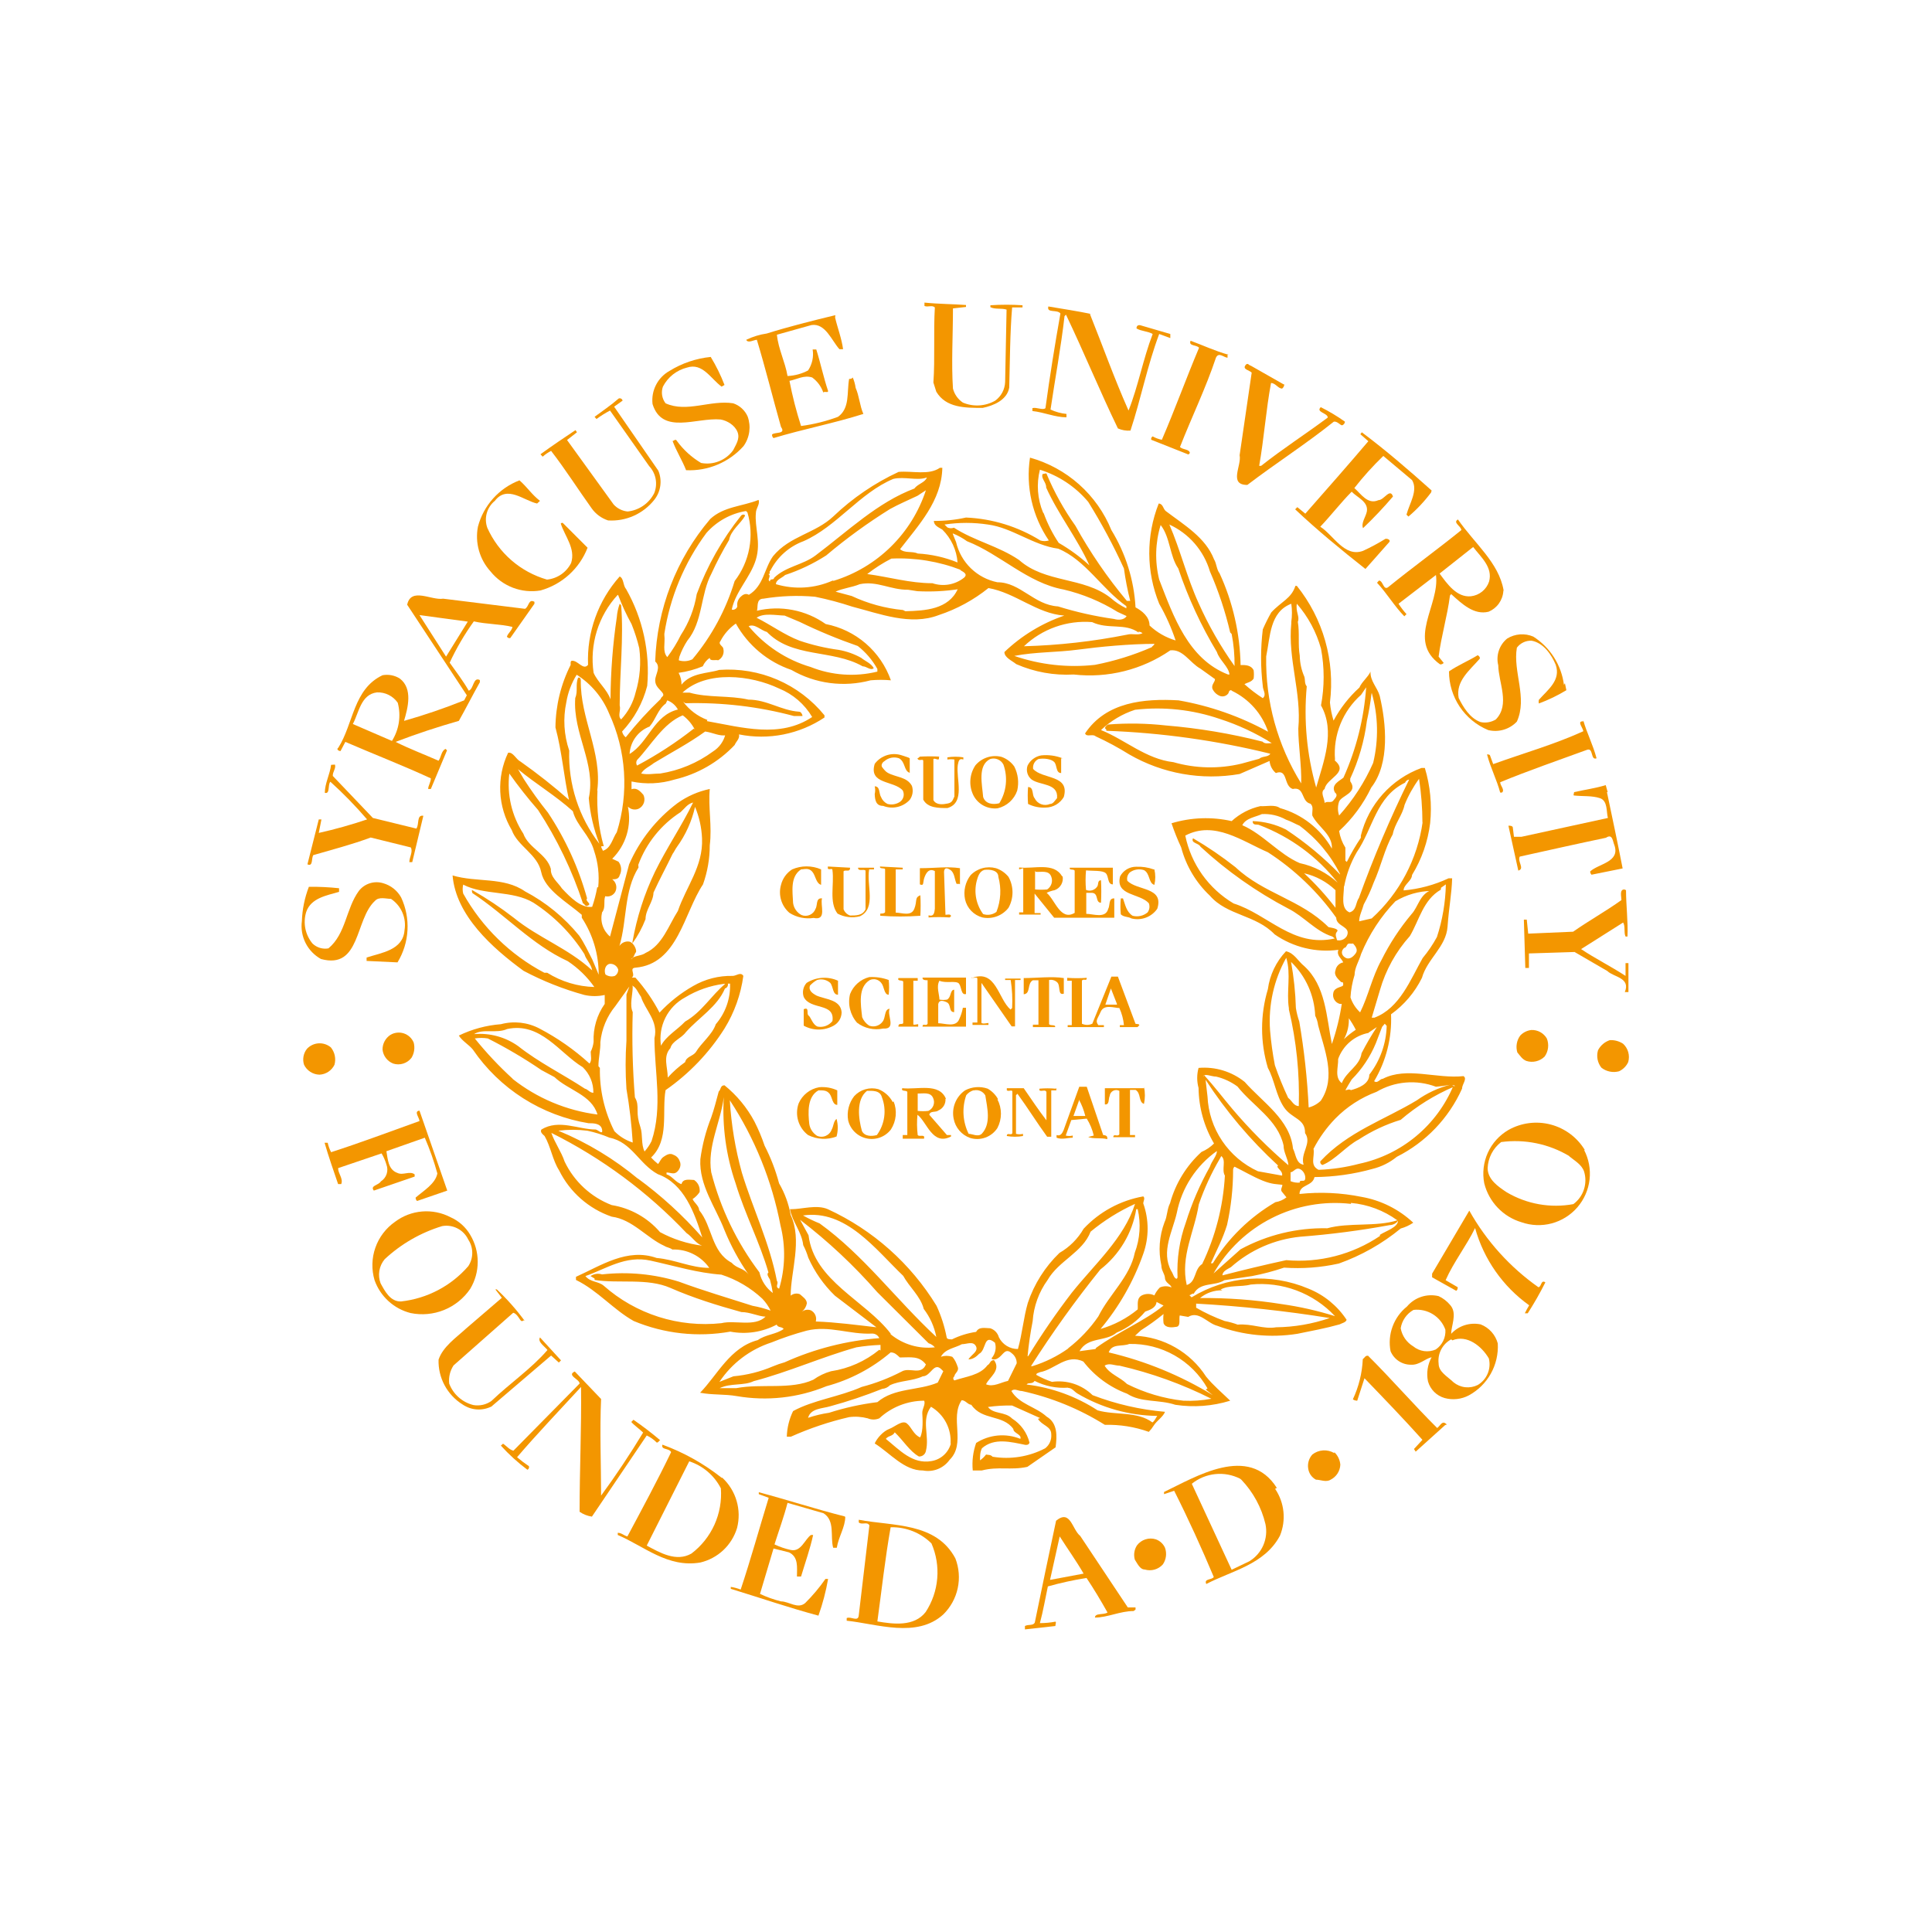 <svg width="112" height="112" viewBox="0 0 112 112" fill="none" xmlns="http://www.w3.org/2000/svg">
<g style="mix-blend-mode:luminosity">
<path d="M56 17.682V17.794L55.244 17.878C55.244 19.46 55.146 21.056 55.244 22.526C55.329 22.858 55.533 23.147 55.818 23.338C56.118 23.465 56.444 23.521 56.769 23.502C57.094 23.483 57.411 23.388 57.694 23.226C57.865 23.101 58.005 22.94 58.105 22.753C58.204 22.566 58.26 22.359 58.268 22.148L58.352 17.948C58.058 17.85 57.694 17.948 57.414 17.808V17.696C58.034 17.655 58.656 17.655 59.276 17.696V17.822H58.674C58.548 19.306 58.548 20.93 58.506 22.47C58.38 23.198 57.582 23.52 56.966 23.646C55.944 23.646 54.838 23.646 54.278 22.708L54.11 22.176C54.208 20.776 54.11 19.25 54.194 17.822C54.04 17.668 53.788 17.822 53.592 17.738V17.542C54.418 17.626 55.286 17.626 56 17.682Z" fill="#F39600"/>
<path d="M63.182 18.2C63.924 20.048 64.582 21.91 65.422 23.8C65.982 22.4 66.262 20.818 66.822 19.362C66.542 19.194 66.164 19.208 65.884 19.04C65.884 18.858 66.01 18.816 66.164 18.872L67.844 19.362V19.6L67.2 19.362C66.514 21.182 66.136 23.142 65.534 24.962C65.285 24.981 65.035 24.938 64.806 24.836C63.756 22.666 62.846 20.44 61.796 18.242L61.712 18.326C61.502 20.16 61.166 21.938 60.9 23.744C61.192 23.878 61.504 23.964 61.824 23.996V24.192C61.166 24.192 60.522 23.898 59.85 23.828V23.66C60.074 23.59 60.466 23.8 60.606 23.66C60.858 21.812 61.152 19.978 61.474 18.172C61.278 17.92 60.662 18.172 60.774 17.766C61.6 17.906 62.44 18.032 63.252 18.2H63.182Z" fill="#F39600"/>
<path d="M48.412 18.41C48.552 19.012 48.79 19.614 48.874 20.244H48.664C48.216 19.754 47.852 18.718 47.04 18.844L45.038 19.404C45.122 20.244 45.514 20.972 45.654 21.798C46.069 21.78 46.476 21.67 46.844 21.476C47.084 21.119 47.179 20.683 47.11 20.258H47.32C47.572 21.056 47.74 21.882 48.006 22.666C48.006 22.792 47.824 22.666 47.726 22.75C47.605 22.402 47.38 22.099 47.082 21.882C46.606 21.728 46.2 21.994 45.766 22.078C45.937 22.963 46.161 23.838 46.438 24.696C47.169 24.6 47.888 24.421 48.58 24.164C49.28 23.66 49.084 22.764 49.224 21.966C49.294 21.966 49.378 21.966 49.434 21.882C49.517 22.074 49.574 22.277 49.602 22.484C49.812 22.96 49.84 23.52 50.05 23.996C48.328 24.542 46.55 24.878 44.842 25.396C44.811 25.371 44.788 25.338 44.773 25.302C44.759 25.265 44.753 25.225 44.758 25.186C44.926 25.032 45.584 25.186 45.276 24.752C44.8 23.072 44.38 21.364 43.876 19.698C43.708 19.698 43.358 19.922 43.26 19.698C43.636 19.517 44.037 19.394 44.45 19.334C45.752 18.928 47.096 18.592 48.426 18.27L48.412 18.41Z" fill="#F39600"/>
<path d="M71.162 20.524V20.734C70.952 20.734 70.658 20.384 70.49 20.734C69.902 22.498 69.09 24.164 68.404 25.914C68.572 26.082 68.95 26.026 68.978 26.264L68.894 26.348L66.738 25.494C66.727 25.457 66.73 25.417 66.745 25.381C66.76 25.345 66.788 25.316 66.822 25.298C66.987 25.392 67.167 25.458 67.354 25.494C68.11 23.744 68.754 21.952 69.51 20.16C69.37 19.978 68.88 20.076 69.02 19.754C69.748 20.02 70.42 20.342 71.218 20.566L71.162 20.524Z" fill="#F39600"/>
<path d="M42 22.316L41.832 22.414C41.202 21.952 40.726 21.014 39.83 21.308C39.531 21.382 39.252 21.519 39.01 21.709C38.769 21.9 38.571 22.141 38.43 22.414C38.373 22.575 38.357 22.748 38.384 22.917C38.411 23.085 38.48 23.245 38.584 23.38C39.816 23.94 41.188 23.17 42.504 23.38C42.69 23.442 42.861 23.543 43.006 23.676C43.151 23.808 43.266 23.97 43.344 24.15C43.445 24.433 43.476 24.736 43.435 25.033C43.393 25.331 43.281 25.614 43.106 25.858C42.69 26.325 42.175 26.693 41.598 26.935C41.022 27.177 40.399 27.288 39.774 27.258C39.55 26.684 39.2 26.138 38.99 25.564C39.074 25.564 39.158 25.41 39.242 25.564C39.618 26.079 40.094 26.512 40.642 26.838C40.991 26.905 41.352 26.87 41.681 26.739C42.011 26.608 42.297 26.384 42.504 26.096C42.658 25.774 42.91 25.438 42.756 25.046C42.602 24.654 42.168 24.388 41.776 24.318C40.376 24.192 38.388 25.228 37.828 23.422C37.785 23.041 37.854 22.656 38.029 22.315C38.203 21.974 38.474 21.692 38.808 21.504C39.534 21.055 40.353 20.777 41.202 20.692C41.516 21.209 41.783 21.752 42 22.316Z" fill="#F39600"/>
<path d="M74.452 22.274C74.451 22.323 74.44 22.371 74.418 22.415C74.396 22.458 74.365 22.496 74.326 22.526C74.088 22.526 73.948 22.204 73.682 22.204C73.388 23.786 73.276 25.424 72.996 27.006H73.108C74.382 25.998 75.698 25.158 76.972 24.206C76.972 23.94 76.258 23.898 76.566 23.604C77.054 23.848 77.522 24.128 77.966 24.444C77.966 24.542 77.882 24.64 77.798 24.654C77.714 24.668 77.518 24.402 77.322 24.444C75.698 25.746 73.962 26.852 72.31 28.112C71.204 28.112 71.988 26.992 71.862 26.39L72.562 21.602C72.436 21.462 72.044 21.42 72.184 21.196C72.324 20.972 72.408 21.196 72.506 21.196L74.424 22.288L74.452 22.274Z" fill="#F39600"/>
<path d="M36.092 23.226L35.602 23.576L38.164 27.286C38.28 27.564 38.319 27.868 38.277 28.166C38.235 28.464 38.114 28.745 37.926 28.98C37.609 29.379 37.2 29.696 36.735 29.903C36.269 30.11 35.761 30.202 35.252 30.17C34.868 30.045 34.534 29.8 34.3 29.47C33.516 28.378 32.802 27.244 31.948 26.138C31.771 26.229 31.606 26.342 31.458 26.474L31.332 26.334C31.962 25.872 32.732 25.354 33.362 24.934L33.446 25.06L32.872 25.508L35.574 29.246C35.785 29.478 36.074 29.622 36.386 29.652C36.711 29.617 37.022 29.502 37.291 29.316C37.56 29.13 37.778 28.88 37.926 28.588C38.031 28.326 38.06 28.039 38.008 27.761C37.956 27.483 37.825 27.226 37.632 27.02L35.364 23.8C35.09 23.943 34.828 24.107 34.58 24.29L34.468 24.164C34.916 23.828 35.42 23.492 35.868 23.1C35.891 23.091 35.916 23.088 35.94 23.09C35.964 23.092 35.988 23.099 36.009 23.111C36.031 23.123 36.049 23.14 36.063 23.159C36.078 23.179 36.087 23.202 36.092 23.226Z" fill="#F39600"/>
<path d="M82.964 28.546C82.58 29.061 82.139 29.531 81.648 29.946L81.536 29.834C81.704 29.19 82.222 28.434 81.858 27.832L80.192 26.432C79.589 27.012 79.027 27.634 78.512 28.294C78.904 28.63 79.282 29.274 79.912 28.994C80.234 28.994 80.584 28.266 80.752 28.784C80.205 29.425 79.626 30.037 79.016 30.618C78.89 30.31 79.184 29.96 79.24 29.638C79.324 29.078 78.68 28.84 78.358 28.504C77.756 29.106 77.14 29.904 76.538 30.534C77.308 31.024 77.938 32.326 79.016 31.934C79.464 31.728 79.899 31.494 80.318 31.234C80.416 31.234 80.472 31.234 80.556 31.318V31.402L79.156 32.984C77.756 31.878 76.356 30.73 75.082 29.526L75.208 29.4L75.67 29.778C76.902 28.378 78.134 26.978 79.324 25.578L78.862 25.172L78.946 25.06C80.346 26.11 81.648 27.23 82.992 28.434L82.964 28.546Z" fill="#F39600"/>
<path d="M30.114 27.846C30.576 28.252 30.828 28.672 31.304 29.036L31.136 29.19C30.366 29.022 29.4 28.098 28.686 29.036C28.459 29.22 28.296 29.469 28.218 29.75C28.14 30.032 28.152 30.33 28.252 30.604C28.577 31.324 29.054 31.965 29.651 32.483C30.248 33 30.951 33.381 31.71 33.6C32.006 33.57 32.289 33.466 32.534 33.297C32.779 33.128 32.977 32.9 33.11 32.634C33.376 31.794 32.746 31.094 32.508 30.352C32.508 30.352 32.592 30.254 32.662 30.352L34.062 31.752C33.831 32.349 33.464 32.884 32.99 33.314C32.516 33.744 31.948 34.058 31.332 34.23C30.794 34.32 30.242 34.265 29.733 34.071C29.224 33.876 28.775 33.549 28.434 33.124C28.12 32.778 27.891 32.364 27.765 31.915C27.638 31.465 27.618 30.992 27.706 30.534C27.865 29.927 28.166 29.366 28.585 28.899C29.004 28.431 29.528 28.07 30.114 27.846Z" fill="#F39600"/>
<path d="M87.15 34.272C87.132 34.53 87.042 34.778 86.891 34.988C86.74 35.198 86.534 35.362 86.296 35.462C85.456 35.672 84.756 35.014 84.126 34.44L84.056 34.524C83.902 35.728 83.552 36.862 83.398 38.066L83.692 38.43C83.667 38.46 83.634 38.484 83.598 38.499C83.561 38.513 83.521 38.519 83.482 38.514C81.522 37.114 83.482 35.07 83.244 33.334L81.074 35C81.211 35.213 81.366 35.414 81.536 35.602L81.41 35.728C80.822 35.126 80.402 34.398 79.828 33.782L79.94 33.656C80.192 33.656 80.192 34.3 80.514 34.006C81.914 32.872 83.314 31.864 84.714 30.73C84.714 30.506 84.196 30.296 84.518 30.114C85.484 31.514 86.884 32.606 87.164 34.216L87.15 34.272ZM85.4 31.71L83.454 33.25C83.888 33.838 84.448 34.65 85.274 34.566C85.512 34.538 85.737 34.443 85.924 34.292C86.109 34.141 86.249 33.94 86.324 33.712C86.548 32.886 85.862 32.312 85.4 31.71Z" fill="#F39600"/>
<path d="M90.72 39.606L90.804 40.012C90.298 40.319 89.763 40.577 89.208 40.782C89.192 40.713 89.192 40.641 89.208 40.572C89.726 39.984 90.496 39.438 90.188 38.542C89.95 37.968 89.488 37.268 88.788 37.142C88.623 37.135 88.459 37.168 88.31 37.239C88.162 37.309 88.032 37.416 87.934 37.548C87.696 38.948 88.564 40.446 87.934 41.832C87.725 42.054 87.46 42.216 87.167 42.302C86.875 42.388 86.564 42.395 86.268 42.322C85.596 42.042 85.022 41.57 84.618 40.965C84.215 40.359 83.999 39.648 84 38.92C84.532 38.556 85.12 38.318 85.666 37.982C85.666 37.982 85.834 38.08 85.778 38.192C85.19 38.864 84.378 39.494 84.56 40.46C84.812 40.978 85.218 41.65 85.834 41.86C86.137 41.924 86.453 41.869 86.716 41.706C87.556 40.838 86.87 39.578 86.856 38.57C86.786 38.288 86.797 37.993 86.889 37.718C86.981 37.442 87.149 37.199 87.374 37.016C87.599 36.878 87.853 36.796 88.116 36.776C88.379 36.757 88.643 36.8 88.886 36.904C89.37 37.212 89.78 37.622 90.087 38.106C90.394 38.59 90.591 39.135 90.664 39.704L90.72 39.606Z" fill="#F39600"/>
<path d="M30.436 35.294C30.674 35.168 30.632 34.692 30.982 34.888V35L29.582 36.988C29.545 36.999 29.505 36.996 29.469 36.981C29.433 36.966 29.404 36.938 29.386 36.904C29.456 36.694 29.666 36.568 29.708 36.344C29.05 36.176 28.196 36.19 27.468 36.022C26.927 36.774 26.459 37.576 26.068 38.416C26.446 38.948 26.852 39.48 27.174 40.04C27.468 39.942 27.426 39.214 27.818 39.424V39.55C27.398 40.292 27.02 41.048 26.6 41.79C25.368 42.14 24.136 42.546 22.932 43.008C23.744 43.414 24.598 43.736 25.424 44.1C25.578 43.89 25.578 43.526 25.83 43.414L25.914 43.498L24.976 45.738H24.822C24.822 45.542 24.976 45.346 24.976 45.122C23.338 44.366 21.672 43.722 20.02 43.008L19.74 43.54C19.642 43.54 19.474 43.442 19.614 43.344C20.496 41.944 20.482 39.942 22.176 39.144C22.525 39.079 22.885 39.149 23.184 39.34C23.94 39.928 23.646 41.034 23.422 41.79C24.604 41.454 25.768 41.057 26.908 40.6L27.062 40.306L23.604 35.056C23.828 34.02 25.004 34.818 25.69 34.706L30.436 35.294ZM27.118 36.036L24.318 35.658L25.858 38.066L27.118 36.036ZM21.854 40.138C20.916 40.25 20.804 41.328 20.454 41.972L22.722 42.952C22.927 42.626 23.063 42.261 23.121 41.881C23.178 41.5 23.157 41.112 23.058 40.74C22.924 40.547 22.744 40.39 22.533 40.285C22.323 40.179 22.089 40.129 21.854 40.138Z" fill="#F39600"/>
<path d="M91.784 41.762C91.994 42.504 92.344 43.162 92.554 43.96C92.19 44.1 92.386 43.316 91.994 43.47C90.314 44.086 88.634 44.66 86.968 45.346C86.968 45.556 87.262 45.794 87.066 45.948H86.968C86.772 45.206 86.422 44.548 86.212 43.764C86.212 43.68 86.31 43.764 86.366 43.764L86.562 44.296C88.312 43.666 90.09 43.162 91.784 42.392C91.784 42.21 91.378 41.79 91.784 41.818V41.762Z" fill="#F39600"/>
<path d="M52.738 43.96V44.8C52.388 44.688 52.5 44.184 52.122 43.96C51.978 43.909 51.822 43.898 51.672 43.927C51.522 43.957 51.382 44.026 51.268 44.128C51.142 44.198 51.058 44.366 51.142 44.478C51.226 44.59 51.352 44.744 51.464 44.8C51.94 45.066 52.57 45.024 52.864 45.556C52.909 45.692 52.922 45.836 52.9 45.977C52.878 46.119 52.822 46.252 52.738 46.368C52.547 46.575 52.297 46.718 52.022 46.781C51.748 46.843 51.46 46.821 51.198 46.718C50.792 46.718 50.722 46.41 50.708 46.032C50.744 45.885 50.744 45.731 50.708 45.584C51.03 45.584 50.946 46.004 51.072 46.2C51.142 46.378 51.277 46.523 51.45 46.606C51.574 46.638 51.702 46.643 51.828 46.622C51.953 46.6 52.073 46.552 52.178 46.48C52.278 46.407 52.349 46.3 52.377 46.18C52.406 46.059 52.389 45.932 52.332 45.822C51.814 45.234 50.344 45.486 50.708 44.282C50.885 44.043 51.134 43.866 51.419 43.778C51.703 43.69 52.009 43.695 52.29 43.792L52.668 43.918L52.738 43.96Z" fill="#F39600"/>
<path d="M61.516 43.96V44.814C61.194 44.814 61.292 44.352 61.11 44.17C60.928 43.988 60.494 43.946 60.2 44.002C60.094 44.052 60.006 44.135 59.951 44.238C59.895 44.341 59.875 44.46 59.892 44.576C60.438 45.192 62.034 44.898 61.67 46.2C61.563 46.385 61.41 46.539 61.226 46.647C61.042 46.755 60.833 46.813 60.62 46.816C60.267 46.836 59.914 46.764 59.598 46.606C59.572 46.28 59.572 45.952 59.598 45.626C59.948 45.626 59.808 46.088 59.976 46.27C60.052 46.432 60.188 46.557 60.355 46.62C60.523 46.683 60.708 46.678 60.872 46.606C61.054 46.606 61.138 46.424 61.278 46.27C61.362 45.388 60.298 45.542 59.808 45.192C59.688 45.098 59.601 44.97 59.559 44.824C59.516 44.678 59.52 44.523 59.57 44.38C59.646 44.228 59.756 44.095 59.892 43.993C60.028 43.891 60.186 43.822 60.354 43.792C60.777 43.746 61.204 43.804 61.6 43.96H61.516Z" fill="#F39600"/>
<path d="M54.432 43.876V44.002C54.362 44.086 54.208 43.932 54.11 44.002V46.382C54.278 46.69 54.67 46.634 54.95 46.578C55.23 46.522 55.244 46.326 55.328 46.172V44.03C55.194 44.01 55.057 44.01 54.922 44.03V43.904C55.228 43.855 55.54 43.855 55.846 43.904V44.03C55.566 43.932 55.566 44.184 55.524 44.352C55.412 45.136 55.986 46.536 54.922 46.844C54.418 46.844 53.774 46.844 53.522 46.354V44.114C53.522 43.974 53.326 44.114 53.228 44.03C53.13 43.946 53.228 43.96 53.228 43.946L53.326 43.862C53.713 43.841 54.101 43.841 54.488 43.862L54.432 43.876Z" fill="#F39600"/>
<path d="M58.8 44.436C59.019 44.868 59.079 45.364 58.968 45.836C58.881 46.088 58.731 46.314 58.533 46.493C58.334 46.672 58.094 46.797 57.834 46.858C57.553 46.89 57.269 46.837 57.019 46.704C56.769 46.572 56.565 46.367 56.434 46.116C56.296 45.841 56.233 45.533 56.253 45.226C56.273 44.918 56.374 44.622 56.546 44.366C56.727 44.151 56.965 43.991 57.232 43.904C57.499 43.817 57.786 43.808 58.058 43.876C58.358 43.981 58.617 44.177 58.8 44.436ZM57.4 44.002C56.658 44.366 56.938 45.486 56.994 46.2C57.12 46.606 57.568 46.662 57.932 46.564C58.137 46.232 58.265 45.859 58.306 45.471C58.347 45.084 58.301 44.691 58.17 44.324C58.101 44.188 57.986 44.081 57.844 44.022C57.703 43.962 57.546 43.956 57.4 44.002Z" fill="#F39600"/>
<path d="M19.418 44.324C19.488 44.548 19.278 44.744 19.292 44.982L21.616 47.418L24.136 48.034C24.318 47.796 24.136 47.222 24.542 47.292L23.898 49.98H23.73C23.73 49.686 23.954 49.378 23.814 49.126L21.49 48.552C20.398 48.958 19.264 49.252 18.158 49.574C18.046 49.756 18.158 50.26 17.822 50.106L18.48 47.502H18.634L18.48 48.286C19.427 48.075 20.361 47.813 21.28 47.502C20.617 46.73 19.907 46 19.152 45.318C18.984 45.5 19.152 46.046 18.83 45.962C18.83 45.416 19.124 44.898 19.194 44.338L19.418 44.324Z" fill="#F39600"/>
<path d="M93.156 45.92C93.464 47.39 93.786 48.902 94.066 50.344L92.26 50.708C92.26 50.708 92.162 50.596 92.19 50.512C92.68 50.064 93.926 49.98 93.59 49C93.492 48.79 93.492 48.3 93.1 48.566C91.42 48.916 89.754 49.294 88.102 49.658C87.948 49.938 88.41 50.358 88.018 50.47L87.444 47.866C87.542 47.866 87.654 47.866 87.696 47.95L87.766 48.51H88.2L93.212 47.418C93.114 47.068 93.212 46.424 92.75 46.27C92.288 46.116 91.756 46.172 91.252 46.116C91.182 46.116 91.252 45.99 91.252 45.92C91.868 45.78 92.498 45.696 93.086 45.514L93.198 45.92H93.156Z" fill="#F39600"/>
<path d="M66.92 50.4C66.99 50.694 66.99 51.001 66.92 51.296C66.57 51.198 66.682 50.638 66.318 50.442C66.182 50.398 66.038 50.386 65.897 50.408C65.756 50.43 65.622 50.485 65.506 50.568C65.439 50.628 65.389 50.706 65.362 50.792C65.335 50.878 65.331 50.97 65.352 51.058C65.912 51.646 67.494 51.408 67.088 52.682C66.925 52.917 66.695 53.097 66.427 53.197C66.159 53.297 65.867 53.313 65.59 53.242C65.394 53.13 65.142 53.172 64.974 53.004C64.945 52.697 64.945 52.387 64.974 52.08H65.1C65.226 52.43 65.296 52.864 65.66 53.088C65.81 53.127 65.967 53.13 66.118 53.096C66.269 53.062 66.409 52.992 66.528 52.892C66.583 52.816 66.618 52.728 66.631 52.635C66.643 52.542 66.632 52.447 66.598 52.36C66.066 51.772 64.652 51.94 64.932 50.806C65.022 50.636 65.157 50.493 65.322 50.394C65.488 50.295 65.677 50.244 65.87 50.246C66.213 50.231 66.555 50.283 66.878 50.4H66.92Z" fill="#F39600"/>
<path d="M47.6 50.4V51.296C47.292 51.198 47.292 50.764 47.082 50.526C46.872 50.288 46.62 50.4 46.438 50.4C45.794 50.82 45.948 51.688 45.976 52.346C45.995 52.493 46.05 52.634 46.136 52.756C46.221 52.878 46.334 52.977 46.466 53.046C46.543 53.077 46.626 53.093 46.709 53.091C46.792 53.09 46.874 53.071 46.95 53.037C47.026 53.003 47.094 52.954 47.15 52.893C47.207 52.832 47.25 52.76 47.278 52.682C47.404 52.486 47.278 52.038 47.656 52.08C47.53 52.458 47.964 53.382 47.166 53.214C46.679 53.288 46.182 53.183 45.766 52.92C45.537 52.725 45.37 52.468 45.283 52.18C45.196 51.892 45.194 51.585 45.276 51.296C45.368 50.926 45.598 50.605 45.92 50.4C46.185 50.284 46.471 50.225 46.76 50.225C47.049 50.225 47.335 50.284 47.6 50.4Z" fill="#F39600"/>
<path d="M49.28 50.302C49.28 50.596 49.014 50.386 48.902 50.512V52.71C48.934 52.795 48.985 52.871 49.05 52.934C49.116 52.997 49.194 53.045 49.28 53.074C49.644 53.074 50.008 53.074 50.176 52.71V50.47C50.064 50.358 49.742 50.54 49.742 50.302H50.666V50.4H50.386C50.218 51.296 50.82 52.654 49.854 53.116C49.416 53.231 48.951 53.176 48.552 52.962C48.048 52.304 48.37 51.282 48.258 50.442C48.258 50.302 48.09 50.442 47.992 50.358V50.232L49.28 50.302Z" fill="#F39600"/>
<path d="M52.332 50.302V50.4H51.926V52.906C52.276 52.906 52.822 53.144 53.004 52.682C53.186 52.22 53.004 52.038 53.354 51.898C53.375 52.294 53.375 52.692 53.354 53.088C52.58 53.144 51.803 53.144 51.03 53.088V52.962C51.128 52.962 51.268 52.962 51.31 52.878V50.4C51.31 50.288 50.974 50.4 51.016 50.232L52.332 50.302Z" fill="#F39600"/>
<path d="M55.622 51.24H55.454C55.328 50.96 55.342 50.596 55.09 50.428C54.838 50.26 54.74 50.344 54.726 50.54L54.81 53.032C54.922 53.032 55.118 52.962 55.132 53.116L55.048 53.186C54.643 53.158 54.236 53.158 53.83 53.186V53.06C54.152 53.158 54.166 52.892 54.194 52.682V50.498C53.83 50.302 53.662 50.652 53.578 50.904C53.494 51.156 53.578 51.38 53.326 51.268V50.33C54.222 50.33 54.922 50.218 55.65 50.33V51.268L55.622 51.24Z" fill="#F39600"/>
<path d="M58.464 50.834C58.616 51.108 58.696 51.416 58.696 51.73C58.696 52.043 58.616 52.352 58.464 52.626C58.289 52.851 58.055 53.023 57.788 53.122C57.521 53.221 57.231 53.243 56.952 53.186C56.704 53.12 56.479 52.987 56.301 52.802C56.123 52.617 56 52.387 55.944 52.136C55.894 51.893 55.896 51.642 55.952 51.401C56.008 51.159 56.115 50.932 56.266 50.736C56.452 50.543 56.687 50.403 56.946 50.332C57.204 50.261 57.477 50.26 57.736 50.33C58.022 50.424 58.275 50.599 58.464 50.834ZM57.064 50.428C56.77 50.512 56.686 50.834 56.616 51.086C56.535 51.412 56.527 51.751 56.592 52.08C56.658 52.409 56.795 52.72 56.994 52.99C57.123 53.033 57.26 53.044 57.395 53.022C57.529 53 57.655 52.946 57.764 52.864C58.02 52.217 58.059 51.505 57.876 50.834C57.876 50.442 57.372 50.386 57.064 50.428Z" fill="#F39600"/>
<path d="M61.6 50.792C61.633 50.96 61.605 51.135 61.52 51.284C61.435 51.433 61.3 51.547 61.138 51.604C60.978 51.634 60.822 51.686 60.676 51.758C61.166 52.164 61.474 53.41 62.3 52.92V50.47C62.23 50.358 61.964 50.47 62.02 50.302H64.512V51.268C64.19 51.268 64.288 50.806 64.106 50.624C63.924 50.442 63.336 50.498 62.958 50.456C62.923 50.833 62.923 51.213 62.958 51.59C63.075 51.639 63.205 51.645 63.326 51.606C63.446 51.568 63.549 51.487 63.616 51.38C63.686 51.268 63.616 51.03 63.826 51.03C63.848 51.464 63.848 51.898 63.826 52.332C63.476 52.332 63.714 51.772 63.294 51.758H62.972V52.976C63.378 52.976 64.092 53.27 64.246 52.682C64.358 52.486 64.246 52.066 64.596 52.08V53.2H61.11L59.976 51.8V52.934H60.326V53.018H59.08V52.892H59.318V50.33L59.08 50.4V50.288C59.948 50.386 61.096 49.966 61.572 50.806L61.6 50.792ZM60.004 50.47V51.562C60.237 51.583 60.471 51.583 60.704 51.562C60.823 51.485 60.912 51.368 60.955 51.233C60.999 51.098 60.994 50.952 60.942 50.82C60.802 50.428 60.354 50.568 60.032 50.54L60.004 50.47Z" fill="#F39600"/>
<path d="M23.254 52.024C23.532 52.62 23.659 53.276 23.622 53.933C23.585 54.59 23.387 55.228 23.044 55.79L21.252 55.706V55.51C22.092 55.23 23.366 55.09 23.45 53.928C23.509 53.581 23.467 53.225 23.327 52.902C23.188 52.579 22.959 52.303 22.666 52.108C22.386 52.108 21.966 51.968 21.742 52.22C20.566 53.284 20.916 56.224 18.606 55.594C18.222 55.381 17.911 55.058 17.714 54.666C17.517 54.273 17.442 53.831 17.5 53.396C17.524 52.715 17.661 52.044 17.906 51.408C18.491 51.402 19.075 51.43 19.656 51.492V51.702C18.942 51.912 18.032 52.052 17.752 52.864C17.655 53.176 17.638 53.507 17.701 53.827C17.765 54.147 17.907 54.447 18.116 54.698C18.237 54.814 18.384 54.9 18.544 54.949C18.705 54.998 18.875 55.008 19.04 54.978C20.062 54.124 20.048 52.682 20.804 51.646C20.965 51.439 21.185 51.285 21.435 51.206C21.685 51.126 21.953 51.123 22.204 51.198C22.425 51.26 22.631 51.364 22.812 51.506C22.992 51.648 23.142 51.824 23.254 52.024Z" fill="#F39600"/>
<path d="M94.262 51.604C94.262 52.458 94.388 53.48 94.346 54.292H94.234C94.122 54.054 94.234 53.69 94.094 53.48L91.658 55.02C92.47 55.566 93.38 56.014 94.234 56.574V55.832H94.402V57.512H94.192C94.542 56.672 93.534 56.644 93.184 56.294L91.28 55.188L88.634 55.272V56.112H88.424L88.34 53.312H88.508L88.592 54.124L91.196 54.012C92.134 53.354 93.1 52.822 93.996 52.178C93.996 51.982 93.87 51.562 94.164 51.562L94.262 51.604Z" fill="#F39600"/>
<path d="M48.58 56.812V57.666C48.258 57.666 48.314 57.204 48.132 56.98C48.029 56.888 47.904 56.824 47.769 56.794C47.634 56.765 47.494 56.771 47.362 56.812C47.211 56.898 47.074 57.007 46.956 57.134C46.844 57.442 47.152 57.61 47.32 57.708C47.852 57.946 48.72 57.932 48.79 58.674C48.79 58.834 48.747 58.991 48.666 59.129C48.585 59.267 48.468 59.38 48.328 59.458C48.063 59.606 47.764 59.684 47.46 59.684C47.156 59.684 46.857 59.606 46.592 59.458V58.506C46.942 58.352 46.732 58.772 46.872 58.87C47.012 58.968 47.11 59.416 47.404 59.514C47.562 59.543 47.725 59.529 47.876 59.472C48.027 59.415 48.159 59.318 48.258 59.192C48.412 58.1 46.97 58.576 46.592 57.792C46.545 57.654 46.535 57.506 46.565 57.363C46.594 57.22 46.662 57.088 46.76 56.98C47.029 56.809 47.337 56.709 47.654 56.687C47.972 56.665 48.29 56.722 48.58 56.854V56.812Z" fill="#F39600"/>
<path d="M51.52 56.812C51.549 57.096 51.549 57.382 51.52 57.666C51.24 57.666 51.268 57.19 51.086 56.98C51.011 56.882 50.906 56.812 50.786 56.781C50.667 56.751 50.541 56.762 50.428 56.812C49.728 57.232 49.896 58.212 49.98 58.968C50.062 59.169 50.204 59.34 50.386 59.458C50.525 59.51 50.677 59.515 50.819 59.472C50.96 59.429 51.084 59.341 51.17 59.22C51.352 58.982 51.254 58.506 51.576 58.478C51.394 58.828 51.996 59.682 51.198 59.626C50.937 59.681 50.666 59.679 50.406 59.621C50.145 59.563 49.9 59.45 49.686 59.29C49.489 59.066 49.349 58.797 49.278 58.507C49.207 58.217 49.208 57.914 49.28 57.624C49.374 57.385 49.523 57.171 49.715 57.001C49.907 56.831 50.137 56.708 50.386 56.644C50.772 56.621 51.158 56.678 51.52 56.812Z" fill="#F39600"/>
<path d="M61.684 57.596C61.292 57.75 61.502 57.12 61.278 56.938C61.216 56.882 61.142 56.842 61.062 56.82C60.982 56.798 60.898 56.795 60.816 56.812V59.374C60.914 59.486 61.208 59.374 61.166 59.542H59.878V59.402H60.2V56.826C60.116 56.826 59.99 56.826 59.878 56.826C59.528 57.008 59.766 57.61 59.346 57.638V56.7C60.06 56.7 61.04 56.588 61.67 56.7V57.596H61.684Z" fill="#F39600"/>
<path d="M53.2 56.854H52.948V59.374C52.948 59.444 53.13 59.374 53.228 59.374V59.514H52.08C52.08 59.276 52.276 59.416 52.36 59.318V56.896C52.276 56.798 52.01 56.896 52.08 56.7H53.2V56.854Z" fill="#F39600"/>
<path d="M56 57.624C55.706 57.708 55.748 57.218 55.594 57.022C55.44 56.826 54.824 57.022 54.46 56.854C54.264 57.19 54.46 57.666 54.46 57.946C54.608 57.975 54.76 57.975 54.908 57.946C55.16 57.792 55.062 57.4 55.314 57.372V58.674C54.978 58.674 55.16 58.226 54.88 58.1C54.6 57.974 54.432 57.988 54.39 58.212V59.318C54.768 59.318 55.412 59.584 55.608 59.08C55.707 58.871 55.778 58.65 55.818 58.422H56V59.514C55.16 59.514 54.292 59.514 53.48 59.514C53.48 59.29 53.69 59.514 53.774 59.346V56.826C53.648 56.826 53.466 56.826 53.48 56.672H56V57.624Z" fill="#F39600"/>
<path d="M58.59 58.52L58.674 58.436C58.703 57.893 58.675 57.349 58.59 56.812H58.268V56.728H59.164C59.164 56.728 59.164 56.728 59.164 56.812H58.842V59.5C58.842 59.5 58.716 59.5 58.646 59.5L56.896 56.98V59.304C57.022 59.374 57.19 59.304 57.302 59.304V59.416H56.378V59.276H56.658V56.742C56.658 56.588 56.448 56.742 56.336 56.658V56.7C57.736 56.154 57.862 57.904 58.576 58.52H58.59Z" fill="#F39600"/>
<path d="M63 56.7C63 56.91 62.804 56.7 62.72 56.854V59.346C62.814 59.391 62.917 59.414 63.021 59.414C63.125 59.414 63.228 59.391 63.322 59.346L64.428 56.616H64.806L65.814 59.318C65.814 59.402 66.024 59.318 66.052 59.43L65.94 59.542H64.918V59.43H65.156C65.123 59.086 65.034 58.75 64.89 58.436C64.596 58.436 64.008 58.198 63.812 58.646C63.616 59.094 63.476 59.164 63.672 59.43H63.994V59.542H61.894V59.43H62.132V56.854C62.132 56.854 61.95 56.854 61.866 56.854V56.686C62.243 56.713 62.622 56.713 63 56.686V56.7ZM64.75 58.198L64.4 57.302L64.078 58.24H64.75V58.198Z" fill="#F39600"/>
<path d="M89.67 60.2C89.74 60.371 89.764 60.558 89.742 60.741C89.72 60.925 89.652 61.1 89.544 61.25C89.407 61.386 89.235 61.481 89.047 61.525C88.859 61.57 88.663 61.562 88.48 61.502C88.242 61.404 88.13 61.208 87.962 61.012C87.911 60.847 87.9 60.672 87.93 60.502C87.959 60.332 88.027 60.171 88.13 60.032C88.3 59.852 88.528 59.738 88.774 59.71C88.954 59.703 89.132 59.745 89.29 59.831C89.447 59.917 89.579 60.045 89.67 60.2Z" fill="#F39600"/>
<path d="M23.982 60.438C24.021 60.586 24.031 60.74 24.009 60.892C23.987 61.044 23.935 61.189 23.856 61.32C23.735 61.479 23.568 61.597 23.377 61.657C23.187 61.717 22.982 61.717 22.792 61.656C22.625 61.59 22.479 61.48 22.37 61.336C22.261 61.193 22.194 61.023 22.176 60.844C22.175 60.674 22.216 60.507 22.297 60.358C22.378 60.209 22.495 60.082 22.638 59.99C22.753 59.922 22.882 59.879 23.016 59.865C23.149 59.85 23.285 59.865 23.412 59.907C23.539 59.95 23.656 60.019 23.755 60.111C23.853 60.202 23.93 60.314 23.982 60.438Z" fill="#F39600"/>
<path d="M94.094 60.508C94.237 60.641 94.34 60.81 94.392 60.998C94.444 61.186 94.442 61.385 94.388 61.572C94.279 61.807 94.091 61.995 93.856 62.104C93.681 62.151 93.497 62.157 93.32 62.12C93.142 62.084 92.976 62.006 92.834 61.894C92.723 61.754 92.647 61.589 92.613 61.414C92.579 61.239 92.588 61.058 92.638 60.886C92.78 60.608 93.027 60.396 93.324 60.298C93.596 60.284 93.866 60.358 94.094 60.508Z" fill="#F39600"/>
<path d="M19.18 60.718C19.293 60.857 19.371 61.021 19.408 61.196C19.444 61.372 19.438 61.553 19.39 61.726C19.31 61.891 19.187 62.031 19.035 62.132C18.882 62.233 18.705 62.291 18.522 62.3C18.334 62.296 18.152 62.24 17.994 62.139C17.835 62.038 17.708 61.895 17.626 61.726C17.576 61.57 17.565 61.404 17.594 61.243C17.623 61.082 17.692 60.93 17.794 60.802C17.97 60.613 18.212 60.499 18.47 60.483C18.728 60.468 18.982 60.552 19.18 60.718Z" fill="#F39600"/>
<path d="M48.538 63.21V64.05C48.244 64.05 48.258 63.616 48.09 63.406C47.922 63.196 47.726 63.21 47.446 63.21C46.788 63.574 46.844 64.512 46.914 65.156C46.935 65.296 46.987 65.429 47.064 65.547C47.141 65.665 47.243 65.766 47.362 65.842C47.441 65.878 47.528 65.897 47.615 65.898C47.702 65.899 47.789 65.882 47.869 65.848C47.949 65.813 48.022 65.763 48.081 65.699C48.141 65.636 48.187 65.56 48.216 65.478C48.328 65.282 48.314 65.002 48.496 64.862C48.588 65.196 48.588 65.549 48.496 65.884C48.23 65.986 47.946 66.031 47.661 66.016C47.377 66.002 47.098 65.928 46.844 65.8C46.57 65.591 46.37 65.302 46.272 64.972C46.174 64.642 46.183 64.29 46.298 63.966C46.403 63.723 46.567 63.511 46.775 63.347C46.982 63.183 47.227 63.074 47.488 63.028C47.848 62.995 48.21 63.057 48.538 63.21Z" fill="#F39600"/>
<path d="M61.236 63.084V63.21H60.942V65.898H60.704C60.102 65.072 59.584 64.232 58.982 63.406L58.898 63.49V65.73C59.031 65.765 59.171 65.765 59.304 65.73V65.856C58.994 65.912 58.676 65.912 58.366 65.856C58.366 65.618 58.618 65.856 58.688 65.688V63.294C58.688 63.14 58.492 63.294 58.366 63.21V63.084H59.346C59.78 63.714 60.2 64.344 60.662 64.946V63.294C60.578 63.14 60.396 63.294 60.256 63.21V63.112C60.568 63.084 60.882 63.084 61.194 63.112L61.236 63.084Z" fill="#F39600"/>
<path d="M66.318 63C66.388 63.328 66.388 63.666 66.318 63.994C65.982 63.882 66.164 63.378 65.828 63.182H65.506V65.8H65.8V65.926H64.54C64.54 65.688 64.792 65.926 64.89 65.758V63.238C64.835 63.208 64.773 63.191 64.711 63.19C64.648 63.19 64.586 63.205 64.53 63.234C64.475 63.263 64.427 63.305 64.392 63.358C64.357 63.41 64.336 63.469 64.33 63.532C64.246 63.7 64.33 64.064 64.05 64.022V63.084C64.806 63.084 65.45 63.084 66.318 63.084V63Z" fill="#F39600"/>
<path d="M51.8 63.84C51.908 64.105 51.951 64.393 51.924 64.678C51.897 64.963 51.802 65.238 51.646 65.478C51.485 65.688 51.269 65.848 51.021 65.939C50.773 66.031 50.505 66.051 50.246 65.996C49.985 65.942 49.745 65.814 49.554 65.628C49.363 65.442 49.229 65.206 49.168 64.946C49.125 64.701 49.134 64.45 49.195 64.209C49.255 63.968 49.365 63.742 49.518 63.546C49.692 63.356 49.914 63.218 50.161 63.147C50.408 63.075 50.67 63.073 50.918 63.14C51.279 63.284 51.577 63.552 51.758 63.896L51.8 63.84ZM50.26 63.238C49.616 63.742 49.77 64.862 49.966 65.562C50.12 65.884 50.526 65.884 50.834 65.8C51.061 65.489 51.207 65.127 51.258 64.745C51.31 64.364 51.265 63.976 51.128 63.616C51.016 63.182 50.54 63.238 50.246 63.238H50.26Z" fill="#F39600"/>
<path d="M57.82 63.728C57.955 63.985 58.025 64.271 58.025 64.561C58.025 64.851 57.955 65.137 57.82 65.394C57.654 65.648 57.41 65.842 57.125 65.945C56.84 66.049 56.528 66.057 56.238 65.968C55.997 65.882 55.782 65.735 55.615 65.541C55.448 65.347 55.335 65.113 55.286 64.862C55.221 64.552 55.249 64.231 55.366 63.937C55.483 63.643 55.684 63.39 55.944 63.21C56.145 63.104 56.365 63.041 56.592 63.024C56.818 63.007 57.046 63.037 57.26 63.112C57.513 63.258 57.722 63.471 57.862 63.728H57.82ZM56.42 63.21C56.26 63.261 56.119 63.359 56.014 63.49C55.887 63.854 55.834 64.239 55.858 64.624C55.882 65.009 55.983 65.385 56.154 65.73C56.378 65.73 56.686 65.926 56.91 65.73C57.47 65.142 57.232 64.232 57.12 63.504C57.057 63.391 56.958 63.301 56.84 63.248C56.721 63.195 56.589 63.181 56.462 63.21H56.42Z" fill="#F39600"/>
<path d="M54.81 63.7C54.821 63.841 54.788 63.981 54.715 64.102C54.642 64.222 54.534 64.317 54.404 64.372C54.236 64.512 53.928 64.372 53.872 64.624L54.894 65.8C54.978 65.8 55.076 65.8 55.132 65.8V65.884C54.054 66.444 53.732 65.03 53.186 64.624C53.149 65.016 53.154 65.41 53.2 65.8C53.298 65.926 53.648 65.716 53.564 66.01H52.332V65.8H52.598V63.294C52.514 63.182 52.22 63.294 52.304 63.084C53.186 63.182 54.446 62.748 54.838 63.7H54.81ZM53.2 63.294V64.4C53.405 64.423 53.611 64.423 53.816 64.4C53.883 64.37 53.944 64.327 53.994 64.273C54.045 64.219 54.084 64.156 54.11 64.087C54.136 64.018 54.148 63.945 54.146 63.871C54.143 63.798 54.126 63.725 54.096 63.658C53.942 63.28 53.508 63.406 53.172 63.392L53.2 63.294Z" fill="#F39600"/>
<path d="M63.952 65.8C63.952 65.8 64.19 65.8 64.19 65.954V66.038C63.826 65.94 63.364 66.038 63.084 65.912L63.406 65.828C63.326 65.481 63.189 65.15 63 64.848L62.104 64.932L61.782 65.828C61.915 65.864 62.055 65.864 62.188 65.828V65.954C61.894 65.954 61.558 66.08 61.25 65.954V65.8C61.488 65.884 61.586 65.674 61.656 65.52L62.566 63H63L63.952 65.8ZM62.552 63.798L62.23 64.694H62.916C62.833 64.357 62.706 64.032 62.538 63.728L62.552 63.798Z" fill="#F39600"/>
<path d="M25.928 69.02L24.178 69.622C24.15 69.597 24.129 69.567 24.114 69.533C24.1 69.499 24.093 69.463 24.094 69.426C24.542 69.034 25.242 68.628 25.354 68.026C25.16 67.319 24.916 66.627 24.626 65.954L22.4 66.738C22.484 67.172 22.484 67.802 23.044 67.998C23.366 68.152 23.758 67.858 24.038 68.082V68.208L21.672 69.02C21.434 68.726 21.952 68.712 22.078 68.488C22.237 68.387 22.356 68.234 22.415 68.056C22.473 67.877 22.468 67.683 22.4 67.508C22.336 67.282 22.241 67.065 22.12 66.864L19.6 67.718C19.6 68.04 19.908 68.32 19.782 68.642H19.6C19.334 67.858 19.054 67.074 18.816 66.248C18.816 66.248 18.942 66.248 18.998 66.248C19.038 66.438 19.104 66.622 19.194 66.794C20.93 66.234 22.596 65.604 24.318 64.988C24.318 64.806 23.968 64.414 24.318 64.386L25.928 69.02Z" fill="#F39600"/>
<path d="M91.826 66.654C92.104 67.184 92.216 67.785 92.148 68.38C92.08 68.975 91.834 69.535 91.443 69.988C91.052 70.441 90.533 70.766 89.955 70.921C89.377 71.075 88.765 71.052 88.2 70.854C87.676 70.698 87.202 70.408 86.824 70.013C86.446 69.617 86.177 69.13 86.044 68.6C85.927 68.003 85.999 67.384 86.249 66.829C86.5 66.274 86.918 65.812 87.444 65.506C88.191 65.085 89.073 64.972 89.902 65.192C90.731 65.412 91.442 65.946 91.882 66.682L91.826 66.654ZM90.972 67.018C89.786 66.309 88.394 66.023 87.024 66.206C86.79 66.385 86.599 66.613 86.463 66.874C86.328 67.136 86.252 67.424 86.24 67.718C86.24 68.376 86.856 68.796 87.346 69.118C88.509 69.805 89.882 70.049 91.21 69.804C91.499 69.59 91.713 69.292 91.823 68.951C91.934 68.609 91.935 68.242 91.826 67.9C91.686 67.508 91.28 67.284 90.972 67.032V67.018Z" fill="#F39600"/>
<path d="M89.18 74.62C89.362 74.62 89.32 74.158 89.586 74.34C89.278 74.955 88.937 75.553 88.564 76.132H88.396C88.472 75.974 88.556 75.819 88.648 75.67C87.121 74.579 86.014 72.998 85.512 71.19C85.008 72.226 84.266 73.164 83.804 74.214L84.504 74.62C84.504 74.704 84.504 74.76 84.42 74.83L83.02 74.046V73.836L85.176 70.182C86.163 71.941 87.531 73.457 89.18 74.62Z" fill="#F39600"/>
<path d="M27.258 71.582C27.543 72.055 27.694 72.597 27.694 73.15C27.694 73.703 27.543 74.245 27.258 74.718C26.884 75.267 26.357 75.693 25.741 75.942C25.126 76.191 24.45 76.252 23.8 76.118C23.323 75.997 22.883 75.759 22.519 75.427C22.155 75.095 21.878 74.678 21.714 74.214C21.531 73.596 21.547 72.936 21.761 72.328C21.975 71.719 22.375 71.194 22.904 70.826C23.359 70.484 23.902 70.278 24.469 70.231C25.036 70.184 25.605 70.298 26.11 70.56C26.59 70.772 26.992 71.129 27.258 71.582ZM25.634 71.078C24.392 71.455 23.252 72.111 22.302 72.996C22.141 73.187 22.034 73.417 21.992 73.664C21.951 73.91 21.975 74.163 22.064 74.396C22.302 74.83 22.624 75.474 23.254 75.446C24.762 75.278 26.152 74.549 27.146 73.402C27.297 73.173 27.377 72.906 27.377 72.632C27.377 72.358 27.297 72.091 27.146 71.862C27.015 71.583 26.796 71.355 26.523 71.214C26.25 71.072 25.937 71.024 25.634 71.078Z" fill="#F39600"/>
<path d="M30.394 76.51C30.394 76.51 30.31 76.608 30.226 76.58C30.142 76.552 29.988 76.146 29.75 76.104L26.292 79.156C26.089 79.466 26 79.837 26.04 80.206C26.155 80.512 26.343 80.785 26.587 81.002C26.831 81.219 27.123 81.373 27.44 81.452C27.622 81.484 27.809 81.479 27.989 81.438C28.169 81.397 28.34 81.321 28.49 81.214C29.554 80.192 30.814 79.338 31.738 78.26C31.556 78.036 31.15 77.784 31.304 77.532L32.522 78.862L32.396 78.988L31.948 78.582L28.49 81.536C28.228 81.667 27.935 81.726 27.642 81.706C27.349 81.686 27.067 81.589 26.824 81.424C26.383 81.151 26.021 80.767 25.775 80.31C25.529 79.853 25.408 79.339 25.424 78.82C25.676 78.064 26.446 77.546 27.006 77.028L29.092 75.236L28.714 74.746H28.798C29.394 75.307 29.938 75.921 30.422 76.58L30.394 76.51Z" fill="#F39600"/>
<path d="M84.126 75.726C84.462 76.202 84.126 76.86 84.126 77.322C84.339 77.091 84.609 76.92 84.908 76.824C85.207 76.728 85.526 76.712 85.834 76.776C86.075 76.869 86.291 77.017 86.464 77.21C86.636 77.402 86.761 77.632 86.828 77.882C86.862 78.491 86.722 79.098 86.425 79.631C86.127 80.164 85.684 80.601 85.148 80.892C84.718 81.119 84.217 81.174 83.748 81.046C83.518 80.981 83.308 80.858 83.139 80.689C82.97 80.52 82.847 80.31 82.782 80.08C82.683 79.603 82.757 79.107 82.992 78.68C82.614 78.764 82.278 79.142 81.802 79.114C81.548 79.117 81.299 79.044 81.087 78.904C80.875 78.764 80.71 78.564 80.612 78.33C80.52 77.853 80.56 77.359 80.728 76.903C80.896 76.446 81.185 76.044 81.564 75.74C81.784 75.479 82.072 75.284 82.395 75.178C82.719 75.072 83.067 75.058 83.398 75.138C83.658 75.257 83.888 75.435 84.07 75.656L84.126 75.726ZM81.942 75.936C81.746 76.046 81.577 76.198 81.449 76.383C81.32 76.567 81.235 76.778 81.2 77C81.239 77.217 81.324 77.423 81.45 77.604C81.576 77.785 81.739 77.937 81.928 78.05C82.107 78.197 82.324 78.292 82.553 78.324C82.783 78.356 83.017 78.324 83.23 78.232C83.416 78.107 83.566 77.935 83.664 77.733C83.763 77.532 83.806 77.308 83.79 77.084C83.657 76.712 83.402 76.396 83.066 76.188C82.731 75.98 82.334 75.891 81.942 75.936ZM84.126 77.644C83.878 77.777 83.676 77.982 83.546 78.232C83.416 78.481 83.365 78.764 83.398 79.044C83.398 79.534 83.902 79.786 84.266 80.136C84.46 80.293 84.695 80.391 84.943 80.419C85.192 80.446 85.442 80.401 85.666 80.29C85.924 80.136 86.127 79.904 86.243 79.626C86.359 79.349 86.382 79.042 86.31 78.75C85.904 78.05 85.05 77.35 84.196 77.7L84.126 77.644Z" fill="#F39600"/>
<path d="M79.296 78.582C80.598 79.87 81.998 81.48 83.314 82.782C83.468 82.684 83.58 82.376 83.776 82.502C83.972 82.628 83.776 82.586 83.776 82.614L82.068 84.154L81.97 84L82.46 83.468C81.396 82.278 80.206 81.046 79.1 79.898L78.68 81.2C78.68 81.2 78.512 81.2 78.428 81.116C78.771 80.387 78.966 79.597 79.002 78.792C79.1 78.722 79.156 78.568 79.296 78.596V78.582Z" fill="#F39600"/>
<path d="M34.846 81.102C34.762 82.908 34.846 84.966 34.846 86.702C35.714 85.517 36.526 84.299 37.282 83.048C37.072 82.838 36.764 82.628 36.596 82.432L36.722 82.306C37.26 82.676 37.779 83.073 38.276 83.496C38.206 83.496 38.164 83.65 38.066 83.622C37.901 83.453 37.706 83.316 37.492 83.216L34.314 87.92C34.058 87.883 33.814 87.787 33.6 87.64C33.6 85.134 33.712 82.852 33.684 80.402C32.396 81.802 31.136 83.118 29.974 84.476C30.192 84.662 30.422 84.835 30.66 84.994C30.675 85.033 30.674 85.076 30.659 85.115C30.643 85.154 30.614 85.186 30.576 85.204C30.019 84.788 29.503 84.319 29.036 83.804L29.162 83.692C29.358 83.818 29.526 84.042 29.764 84.098L33.6 80.206C33.6 79.954 32.83 79.73 33.32 79.506L34.846 81.102Z" fill="#F39600"/>
<path d="M61.194 83.902C61.278 83.258 61.32 82.502 60.676 82.124C60.032 81.536 59.094 81.41 58.632 80.64C58.8 80.458 59.01 80.64 59.248 80.64C60.95 81.012 62.574 81.675 64.05 82.6C64.918 82.576 65.781 82.714 66.598 83.006C66.709 82.891 66.808 82.764 66.892 82.628C67.046 82.376 67.438 82.124 67.536 81.844C66.098 81.721 64.684 81.395 63.336 80.878C63.029 80.578 62.658 80.353 62.25 80.219C61.842 80.086 61.409 80.048 60.984 80.108C60.669 80.001 60.364 79.866 60.074 79.702C60.074 79.59 60.214 79.59 60.284 79.548C61.152 79.394 61.838 78.456 62.804 78.932C63.459 79.776 64.337 80.421 65.338 80.794C66.164 81.326 67.158 81.116 68.138 81.438C69.202 81.599 70.288 81.518 71.316 81.2C70.812 80.71 70.336 80.318 69.916 79.8C69.469 79.106 68.861 78.529 68.145 78.118C67.429 77.706 66.625 77.472 65.8 77.434L66.15 77.112C66.603 76.827 67.038 76.513 67.452 76.174C67.431 76.351 67.431 76.529 67.452 76.706C67.564 77 67.956 76.958 68.208 76.916C68.46 76.874 68.334 76.468 68.39 76.258L68.88 76.342C69.496 75.964 70 76.72 70.574 76.86C72.053 77.41 73.65 77.569 75.208 77.322C76.034 77.154 76.86 77 77.658 76.776C77.784 76.706 78.022 76.664 78.064 76.51C77.528 75.697 76.756 75.067 75.852 74.704C74.764 74.243 73.582 74.049 72.403 74.137C71.225 74.224 70.084 74.591 69.076 75.208L68.95 75.082C69.034 75.082 69.09 74.97 69.202 74.998C69.58 74.298 70.42 74.578 70.98 74.214L72.576 73.976C73.207 73.856 73.83 73.692 74.438 73.486C75.504 73.561 76.574 73.481 77.616 73.248C78.919 72.784 80.132 72.097 81.2 71.218C81.46 71.146 81.706 71.033 81.928 70.882C81.097 70.102 80.055 69.582 78.932 69.384C77.749 69.144 76.535 69.087 75.334 69.216C75.334 68.656 76.09 68.782 76.202 68.236C77.343 68.227 78.478 68.067 79.576 67.76C80.089 67.633 80.567 67.394 80.976 67.06C82.653 66.218 83.987 64.823 84.756 63.112C84.756 62.846 85.078 62.538 84.84 62.384C83.272 62.552 81.55 61.824 80.164 62.538C79.982 62.538 79.87 62.832 79.66 62.678C80.357 61.508 80.698 60.16 80.64 58.8C81.402 58.253 82.018 57.527 82.432 56.686C82.74 55.58 83.832 54.894 83.916 53.718C84 52.542 84.154 51.856 84.182 50.918H83.972C83.152 51.302 82.271 51.539 81.368 51.618C81.368 51.282 81.844 51.072 81.858 50.722C82.42 49.806 82.778 48.779 82.908 47.712C83.017 46.638 82.912 45.553 82.6 44.52H82.404C81.542 44.835 80.771 45.358 80.158 46.041C79.545 46.725 79.11 47.549 78.89 48.44V48.566C78.588 49.013 78.317 49.481 78.078 49.966L77.994 49.896V49.14C77.808 48.847 77.684 48.518 77.63 48.174C78.406 47.461 79.038 46.605 79.492 45.654C80.584 44.254 80.36 41.93 79.982 40.334C79.842 39.844 79.422 39.48 79.45 38.934C79.296 39.27 78.946 39.522 78.806 39.858C78.201 40.407 77.695 41.056 77.308 41.776C77.202 41.434 77.132 41.082 77.098 40.726C77.247 39.528 77.154 38.312 76.824 37.151C76.495 35.989 75.936 34.906 75.18 33.964H75.096C74.858 34.706 74.27 34.874 73.696 35.504C73.516 35.822 73.353 36.149 73.206 36.484C73.073 37.577 73.073 38.681 73.206 39.774C73.206 40.012 73.444 40.264 73.206 40.474C72.83 40.233 72.474 39.961 72.142 39.662C72.338 39.55 72.534 39.55 72.674 39.34C72.696 39.177 72.696 39.013 72.674 38.85C72.534 38.57 72.226 38.542 71.918 38.556C71.882 36.718 71.468 34.907 70.7 33.236C70.518 32.998 70.532 32.676 70.378 32.424C69.888 31.164 68.67 30.45 67.578 29.624C67.424 29.498 67.424 29.204 67.172 29.19C66.433 31.058 66.443 33.139 67.2 35C67.586 35.677 67.905 36.389 68.152 37.128C67.588 36.96 67.07 36.663 66.64 36.26C66.64 35.742 66.192 35.406 65.828 35.21C65.739 33.624 65.258 32.085 64.428 30.73C64.015 29.716 63.375 28.81 62.557 28.082C61.739 27.354 60.765 26.823 59.71 26.53C59.455 28.211 59.845 29.927 60.802 31.332C60.643 31.381 60.472 31.381 60.312 31.332C59.013 30.526 57.528 30.068 56 30.002C55.389 30.139 54.764 30.204 54.138 30.198C54.138 30.478 54.432 30.576 54.628 30.702C55.143 31.209 55.457 31.886 55.51 32.606C54.774 32.307 53.994 32.132 53.2 32.088C52.878 31.934 52.458 32.088 52.178 31.836C53.256 30.436 54.586 29.036 54.628 27.118H54.488C53.844 27.566 52.892 27.286 52.094 27.356C50.702 28.002 49.425 28.872 48.314 29.932C47.264 30.926 45.78 31.066 44.814 32.242C44.296 32.97 44.268 33.964 43.414 34.482C43.218 34.37 43.05 34.482 42.924 34.608C42.854 34.676 42.801 34.76 42.769 34.852C42.737 34.945 42.728 35.043 42.742 35.14C42.742 35.266 42.546 35.392 42.42 35.336C42.644 34.272 43.512 33.46 43.82 32.438C44.128 31.416 43.736 30.562 43.82 29.736C43.82 29.47 44.072 29.218 43.974 28.98C43.036 29.358 41.958 29.358 41.174 30.086C39.205 32.398 38.079 35.31 37.982 38.346C38.346 38.668 37.982 39.102 37.982 39.438C37.982 39.774 38.206 39.914 38.388 40.138C38.57 40.362 38.318 40.376 38.304 40.516C37.577 41.21 36.899 41.954 36.274 42.742C36.167 42.658 36.092 42.539 36.064 42.406C36.765 41.661 37.265 40.751 37.52 39.76C37.69 37.813 37.265 35.861 36.302 34.16C36.106 33.936 36.176 33.544 35.924 33.418C34.671 34.823 34.013 36.661 34.09 38.542C33.81 38.878 33.516 38.29 33.166 38.304C33.054 38.304 33.082 38.458 33.082 38.542C32.514 39.667 32.212 40.908 32.2 42.168C32.578 43.568 32.69 45.052 32.984 46.368C32.092 45.58 31.157 44.842 30.184 44.156C29.904 44.016 29.75 43.582 29.456 43.638C29.12 44.344 28.964 45.123 29.001 45.904C29.037 46.686 29.266 47.446 29.666 48.118C30.002 49.056 31.164 49.518 31.374 50.554C31.584 51.59 32.886 52.304 33.726 53.032V53.2C34.37 54.181 34.711 55.33 34.706 56.504L34.342 55.636C34.104 55.174 33.866 54.656 33.572 54.236C32.709 53.181 31.642 52.31 30.436 51.674C29.204 50.82 27.636 51.17 26.236 50.75C26.432 53.074 28.532 54.95 30.352 56.28C31.474 56.874 32.657 57.344 33.88 57.68C34.268 57.766 34.669 57.766 35.056 57.68V58.198C34.604 58.839 34.378 59.612 34.412 60.396C34.39 60.596 34.333 60.79 34.244 60.97C34.244 61.208 34.328 61.474 34.174 61.656C33.3 60.858 32.325 60.175 31.276 59.626C30.588 59.263 29.788 59.173 29.036 59.374C28.19 59.439 27.364 59.662 26.6 60.032C26.782 60.34 27.188 60.564 27.412 60.844C28.183 61.973 29.174 62.933 30.327 63.667C31.48 64.401 32.77 64.893 34.118 65.114C34.398 65.114 34.832 65.114 34.902 65.478C34.972 65.842 34.65 65.478 34.524 65.478C33.53 65.478 32.396 64.862 31.388 65.478C31.29 65.618 31.458 65.758 31.57 65.856C31.934 66.486 32.032 67.256 32.41 67.844C33.033 69.108 34.13 70.074 35.462 70.532C36.666 70.686 37.492 71.764 38.514 72.226C38.668 72.324 38.836 72.324 38.976 72.436C39.394 72.421 39.808 72.51 40.182 72.696C40.556 72.882 40.878 73.158 41.118 73.5C40.04 73.5 39.172 73.024 38.066 72.926C36.358 72.324 34.832 73.374 33.39 74.018V74.2C34.636 74.802 35.56 75.922 36.736 76.58C38.505 77.319 40.449 77.533 42.336 77.196C43.252 77.37 44.2 77.227 45.024 76.79C45.108 76.986 45.318 76.888 45.43 77.042C45.01 77.35 44.38 77.364 43.932 77.686C42.322 78.106 41.594 79.702 40.586 80.738C41.314 80.878 41.986 80.808 42.714 80.934C44.465 81.235 46.265 81.036 47.908 80.36C49.28 79.991 50.552 79.322 51.632 78.4C51.87 78.4 51.996 78.54 52.164 78.694C52.794 78.694 53.284 78.582 53.676 79.1C53.396 79.758 52.738 79.24 52.276 79.506C51.538 79.891 50.758 80.192 49.952 80.402C48.664 80.976 47.152 81.158 45.976 81.802C45.751 82.265 45.627 82.771 45.612 83.286H45.85C46.936 82.8 48.066 82.42 49.224 82.152C49.585 82.105 49.951 82.129 50.302 82.222C50.408 82.267 50.523 82.291 50.638 82.291C50.754 82.291 50.868 82.267 50.974 82.222C51.683 81.566 52.613 81.201 53.578 81.2C53.662 81.438 53.452 81.662 53.466 81.928C53.48 82.194 53.536 82.964 53.34 83.328C52.962 83.174 52.836 82.726 52.57 82.516C52.304 82.306 51.884 82.712 51.548 82.838C51.212 82.964 50.848 83.356 50.708 83.678C51.604 84.238 52.416 85.26 53.508 85.246C53.797 85.301 54.096 85.272 54.368 85.163C54.641 85.054 54.877 84.869 55.048 84.63C56.014 83.678 55.048 82.208 55.748 81.172C55.972 81.172 56.098 81.424 56.308 81.438C56.938 82.362 58.128 81.984 58.744 82.838C58.744 83.09 59.248 83.146 59.15 83.412C58.735 83.244 58.286 83.178 57.84 83.219C57.395 83.261 56.965 83.408 56.588 83.65C56.407 84.161 56.34 84.706 56.392 85.246H56.91C57.876 84.994 58.576 85.246 59.556 85.036L61.194 83.902ZM31.556 56.392C29.578 55.348 27.944 53.753 26.852 51.8C26.81 51.63 26.81 51.452 26.852 51.282C28.056 51.912 29.722 51.604 30.926 52.332C32.115 53.101 33.123 54.118 33.88 55.314C33.964 55.622 34.272 55.888 34.328 56.252C32.928 54.964 31.22 54.376 29.778 53.2C29.019 52.612 28.219 52.079 27.384 51.604C27.314 51.604 27.384 51.716 27.384 51.772C29.316 53.046 30.842 54.768 32.914 55.72C33.516 56.12 34.038 56.627 34.454 57.218C33.487 57.191 32.544 56.906 31.724 56.392H31.556ZM70.756 74.76C71.232 74.48 71.946 74.62 72.506 74.466C73.407 74.375 74.317 74.493 75.164 74.811C76.011 75.129 76.774 75.639 77.392 76.3C76.382 75.982 75.347 75.748 74.298 75.6C72.734 75.351 71.151 75.234 69.566 75.25C69.931 74.947 70.394 74.788 70.868 74.802L70.756 74.76ZM77.07 76.412C76.074 76.753 75.029 76.932 73.976 76.944C73.248 77.07 72.576 76.72 71.75 76.79C71.505 76.699 71.252 76.629 70.994 76.58C70.422 76.372 69.869 76.115 69.342 75.81V75.572C71.945 75.717 74.539 75.997 77.112 76.412H77.07ZM79.38 62.3C79.38 62.846 78.736 63.084 78.316 63.196C78.176 63.112 78.148 63.196 77.994 63.196C78.106 62.986 78.232 62.79 78.358 62.58C78.957 61.977 79.432 61.264 79.758 60.48L80.122 59.528L80.276 59.346L80.388 59.472C80.36 60.498 80.007 61.488 79.38 62.3ZM77 53.732C75.39 52.136 73.262 51.814 71.624 50.274C70.843 49.657 70.02 49.096 69.16 48.594C69.02 48.888 69.482 48.86 69.594 49.084C71.124 50.496 72.833 51.701 74.676 52.668C75.6 53.13 76.258 53.984 77.238 54.292L77.378 54.404C74.956 54.95 73.514 53.004 71.512 52.374C70.797 51.95 70.178 51.381 69.695 50.704C69.213 50.026 68.878 49.255 68.712 48.44C70.406 47.544 72.03 48.776 73.5 49.406C75.049 50.408 76.394 51.696 77.462 53.2C77.462 53.732 78.344 53.69 78.078 54.264C78.02 54.359 77.933 54.433 77.83 54.475C77.727 54.518 77.613 54.528 77.504 54.502C77.504 54.404 77.35 54.18 77.504 54.012C77.658 53.844 77.21 53.788 77.014 53.746L77 53.732ZM75.6 50.624C76.284 50.781 76.913 51.12 77.42 51.604V52.626C76.871 51.909 76.262 51.239 75.6 50.624ZM77.91 54.95C78.092 54.95 78.05 54.684 78.232 54.698C78.302 54.707 78.373 54.707 78.442 54.698C78.582 54.852 78.736 55.062 78.596 55.258C78.456 55.454 78.232 55.664 77.98 55.51C77.728 55.356 77.728 55.076 77.98 54.908L77.91 54.95ZM78.148 58.968C78.318 59.198 78.468 59.441 78.596 59.696C78.352 59.857 78.122 60.04 77.91 60.242C78.123 59.852 78.22 59.411 78.19 58.968H78.148ZM79.338 59.864L79.814 59.542C79.494 60.03 79.199 60.535 78.932 61.054C78.82 61.81 78.064 62.09 77.784 62.79C77.35 62.454 77.588 61.866 77.574 61.39C77.711 61.006 77.946 60.665 78.255 60.399C78.565 60.134 78.938 59.955 79.338 59.878V59.864ZM83.538 51.464L83.818 51.268C83.796 52.305 83.622 53.334 83.3 54.32C83.066 54.752 82.789 55.16 82.474 55.538C81.774 56.77 81.144 58.45 79.674 58.996H79.52L79.996 57.4C80.329 56.236 80.922 55.164 81.732 54.264C82.278 53.34 82.502 52.164 83.524 51.576L83.538 51.464ZM83.006 51.59C82.306 51.814 82.222 52.57 81.83 52.99C81.143 53.809 80.556 54.707 80.08 55.664C79.548 56.616 79.324 57.736 78.848 58.688C78.591 58.451 78.399 58.152 78.288 57.82C78.315 57.378 78.395 56.941 78.526 56.518C78.526 56.098 78.792 55.706 78.904 55.3C79.371 54.167 80.045 53.132 80.892 52.248C81.527 51.866 82.251 51.658 82.992 51.646L83.006 51.59ZM82.474 47.642C82.175 49.797 81.13 51.779 79.52 53.242L78.792 53.41C78.792 53.088 78.974 52.752 79.058 52.43C79.281 52.025 79.472 51.604 79.632 51.17C80.052 50.246 80.262 49.224 80.738 48.37C80.85 47.754 81.298 47.264 81.424 46.662C81.64 46.125 81.922 45.617 82.264 45.15C82.392 45.993 82.458 46.845 82.46 47.698L82.474 47.642ZM77.924 51.38C78.053 50.685 78.299 50.018 78.652 49.406C79.604 48.006 79.772 46.186 81.452 45.374C81.472 45.325 81.504 45.282 81.546 45.25C81.588 45.218 81.638 45.198 81.69 45.192C80.594 47.423 79.621 49.713 78.778 52.052C78.582 52.318 78.652 52.78 78.232 52.892C77.7 52.668 77.91 51.898 77.91 51.38H77.924ZM77.686 50.694C76.74 49.713 75.689 48.84 74.55 48.09C73.95 47.788 73.29 47.621 72.618 47.6C72.618 47.894 72.884 47.754 73.024 47.838C74.807 48.516 76.371 49.668 77.546 51.17C76.929 50.602 76.169 50.21 75.348 50.036C74.144 49.518 73.22 48.356 72.016 47.838C72.226 47.418 72.8 47.362 73.15 47.194C73.638 47.166 74.124 47.278 74.55 47.516C74.816 47.6 75.068 47.754 75.334 47.866C76.325 48.604 77.13 49.563 77.686 50.666V50.694ZM79.52 40.166C79.898 41.489 79.927 42.888 79.604 44.226C79.112 45.342 78.446 46.372 77.63 47.278C77.54 47.015 77.54 46.729 77.63 46.466C77.784 46.102 78.75 45.962 78.274 45.29C78.274 45.29 78.274 45.178 78.274 45.136C78.766 44.077 79.092 42.948 79.24 41.79C79.355 41.272 79.444 40.749 79.506 40.222L79.52 40.166ZM77.392 44.03C77.336 43.33 77.443 42.627 77.705 41.975C77.968 41.324 78.378 40.743 78.904 40.278L79.198 39.844C79.071 41.653 78.626 43.426 77.882 45.08C77.672 45.262 77.126 45.486 77.392 45.948C77.602 46.102 77.392 46.284 77.28 46.424C77.168 46.564 76.916 46.424 76.79 46.55C76.79 46.298 76.51 45.92 76.79 45.738C76.888 45.108 78.232 44.8 77.378 44.086L77.392 44.03ZM75.18 35C75.835 35.753 76.313 36.643 76.58 37.604C76.784 38.691 76.784 39.807 76.58 40.894C77.434 42.42 76.72 44.17 76.3 45.654C75.757 43.749 75.572 41.76 75.754 39.788C75.614 39.634 75.67 39.396 75.614 39.228C75.445 38.844 75.355 38.43 75.348 38.01C75.236 37.366 75.348 36.708 75.236 36.05C75.362 35.742 75.096 35.462 75.18 35ZM74.858 35C74.907 35.348 74.907 35.702 74.858 36.05V36.134C74.648 38.22 75.46 40.138 75.264 42.238C75.264 43.218 75.46 44.38 75.432 45.416C74.06 43.208 73.355 40.651 73.402 38.052C73.64 36.918 73.598 35.476 74.858 35ZM64.134 42.364C67.34 42.48 70.526 42.925 73.64 43.694C73.528 43.904 73.178 43.82 72.996 43.988L71.974 44.268C70.673 44.583 69.313 44.554 68.026 44.184C66.43 44.002 65.226 42.882 63.826 42.322C64.389 41.788 65.063 41.386 65.8 41.146C67.457 40.955 69.136 41.137 70.714 41.678C71.772 42.019 72.783 42.489 73.724 43.078C73.598 43.078 73.318 43.148 73.192 42.994C71.355 42.526 69.482 42.213 67.592 42.056C66.481 41.932 65.361 41.913 64.246 42C64.201 42.02 64.16 42.049 64.127 42.085C64.093 42.121 64.067 42.164 64.05 42.21L64.134 42.294V42.364ZM70.14 33.124C70.639 34.267 71.032 35.452 71.316 36.666L71.4 36.75C71.52 37.363 71.576 37.987 71.568 38.612C70.752 37.467 70.054 36.243 69.482 34.958C68.81 33.488 68.418 31.85 67.788 30.408C68.352 30.667 68.853 31.043 69.259 31.511C69.664 31.98 69.965 32.53 70.14 33.124ZM67.2 33.6C66.941 32.557 66.97 31.463 67.284 30.436C67.844 31.15 67.802 32.228 68.306 32.956C68.875 34.647 69.626 36.272 70.546 37.8C70.686 38.262 71.232 38.654 71.274 39.102H71.19C68.88 38.206 68.026 35.728 67.2 33.6ZM66.934 37.268C66.934 37.408 66.808 37.436 66.766 37.52C65.71 37.98 64.607 38.323 63.476 38.542C61.898 38.717 60.302 38.54 58.8 38.024C60.018 37.786 61.236 37.828 62.496 37.66C63.756 37.492 65.506 37.324 66.976 37.324L66.934 37.268ZM65.982 36.624C66.074 36.618 66.165 36.648 66.234 36.708C65.94 36.848 65.66 36.708 65.338 36.792C63.368 37.185 61.368 37.41 59.36 37.464C59.883 36.966 60.504 36.583 61.185 36.342C61.865 36.101 62.589 36.006 63.308 36.064C64.26 36.512 65.212 36.092 66.024 36.68L65.982 36.624ZM60.466 29.708C60.141 28.923 60.077 28.054 60.284 27.23C61.376 27.571 62.348 28.217 63.084 29.092C63.857 30.335 64.549 31.625 65.156 32.956C65.241 33.588 65.363 34.214 65.52 34.832H65.324C64.193 33.479 63.195 32.021 62.342 30.478C61.677 29.544 61.118 28.54 60.676 27.482C60.676 27.398 60.508 27.482 60.438 27.482C60.34 27.748 60.662 27.958 60.648 28.266C61.348 29.82 62.44 31.192 63.154 32.774C62.611 32.276 62.015 31.839 61.376 31.472C61.019 30.94 60.728 30.366 60.508 29.764L60.466 29.708ZM54.866 30.52L54.754 30.408C55.59 30.281 56.439 30.281 57.274 30.408C58.674 30.59 59.892 31.612 61.348 31.808C62.916 32.452 63.882 34.146 65.296 35.14V35.266C64.961 35.105 64.65 34.898 64.372 34.65C62.804 33.432 60.592 33.81 59.08 32.466C57.89 31.654 56.49 31.36 55.3 30.59C55.24 30.614 55.175 30.626 55.11 30.623C55.045 30.621 54.981 30.605 54.922 30.576L54.866 30.52ZM55.244 30.926C55.532 31.042 55.805 31.192 56.056 31.374C57.988 32.13 59.57 33.796 61.656 34.174C62.765 34.435 63.825 34.875 64.792 35.476L65.31 35.714C65.17 35.952 64.82 35.952 64.582 35.882C63.482 35.727 62.396 35.484 61.334 35.154C59.934 35.07 59.15 33.754 57.82 33.754C57.24 33.638 56.706 33.356 56.281 32.944C55.857 32.532 55.56 32.006 55.426 31.43L55.23 30.94L55.244 30.926ZM55.65 33.04C55.804 33.138 56.14 33.264 55.888 33.488C55.634 33.691 55.333 33.826 55.012 33.883C54.692 33.939 54.363 33.914 54.054 33.81C52.752 33.81 51.534 33.446 50.274 33.278C50.711 32.935 51.18 32.635 51.674 32.382C53.05 32.319 54.423 32.543 55.706 33.04H55.65ZM55.524 34.146C54.992 35.322 53.648 35.406 52.486 35.434L52.346 35.364C51.318 35.265 50.314 34.991 49.378 34.552L48.44 34.3C48.832 34.104 49.364 34.062 49.84 33.866C50.834 33.656 51.632 34.202 52.64 34.188L53.186 34.272C54.001 34.315 54.817 34.273 55.622 34.146H55.524ZM48.272 33.656C47.236 34.116 46.069 34.19 44.982 33.866C44.982 33.6 45.346 33.502 45.514 33.334C46.352 33.057 47.151 32.676 47.894 32.2C49.06 31.216 50.295 30.318 51.59 29.512C52.094 29.232 52.654 28.994 53.186 28.742L53.676 28.42C53.27 29.659 52.572 30.783 51.642 31.696C50.711 32.61 49.575 33.287 48.328 33.67L48.272 33.656ZM44.548 33.278C44.702 33.278 44.548 33.138 44.66 33.082C45.061 32.291 45.746 31.681 46.578 31.374C48.496 30.534 49.84 28.574 51.786 27.762C52.43 27.608 53.186 27.888 53.732 27.678C53.634 27.972 53.214 28.042 53.004 28.322C50.876 29.12 49.14 30.8 47.278 32.2C46.536 32.76 45.556 32.83 44.87 33.502C44.87 33.656 44.632 33.502 44.632 33.712C44.464 33.6 44.66 33.488 44.604 33.334L44.548 33.278ZM44.408 36.582C45.892 38.178 48.23 37.618 50.008 38.626C50.246 38.626 50.456 38.892 50.652 38.738C50.512 38.458 50.162 38.332 49.924 38.136C49.519 37.911 49.079 37.755 48.622 37.674C47.851 37.57 47.092 37.392 46.354 37.142C45.472 36.806 44.702 36.232 43.862 35.812C44.268 35.518 44.982 35.672 45.486 35.686L46.354 36.05C47.45 36.583 48.577 37.05 49.728 37.45C50.191 37.814 50.576 38.266 50.862 38.78V38.934C49.578 39.249 48.227 39.156 46.998 38.668C45.591 38.254 44.338 37.43 43.4 36.302C43.75 36.134 44.1 36.54 44.464 36.638L44.408 36.582ZM38.514 36.736C38.839 34.621 39.675 32.617 40.95 30.898C41.546 30.221 42.357 29.771 43.246 29.624L43.33 29.708C43.529 30.382 43.566 31.094 43.437 31.785C43.308 32.476 43.017 33.127 42.588 33.684C42.086 35.346 41.252 36.889 40.138 38.22C39.903 38.334 39.635 38.359 39.382 38.29C39.312 38.29 39.382 38.164 39.382 38.08C39.499 37.75 39.654 37.436 39.844 37.142C40.754 36.036 40.6 34.454 41.244 33.25C41.549 32.583 41.89 31.933 42.266 31.304C42.364 30.744 42.938 30.352 43.19 29.904C43.19 29.806 43.022 29.806 42.952 29.904C41.862 31.27 40.998 32.801 40.39 34.44C40.252 35.289 39.937 36.1 39.466 36.82C39.245 37.268 38.983 37.695 38.682 38.094C38.388 37.758 38.57 37.296 38.514 36.82V36.736ZM37.66 42.112C38.024 41.692 38.136 41.118 38.598 40.782L38.682 40.6C38.945 40.697 39.164 40.886 39.298 41.132C37.898 41.468 37.604 43.036 36.498 43.708C36.517 43.356 36.639 43.018 36.848 42.734C37.057 42.451 37.344 42.234 37.674 42.112H37.66ZM41.006 41.734C40.448 41.527 39.962 41.162 39.606 40.684L39.732 40.768C41.857 40.71 43.979 40.96 46.032 41.51H46.522C46.522 41.426 46.438 41.258 46.326 41.258C45.276 41.188 44.464 40.558 43.386 40.558C42.308 40.306 41.034 40.46 39.97 40.152C39.83 40.152 39.676 40.152 39.564 40.152C40.964 38.85 43.526 39.13 45.164 39.914C45.968 40.239 46.642 40.82 47.082 41.566C45.22 42.812 43.022 42.168 40.978 41.804L41.006 41.734ZM42.056 42.56C41.954 42.978 41.693 43.34 41.328 43.568C40.427 44.23 39.381 44.667 38.276 44.842C37.884 44.842 37.562 44.926 37.17 44.842C37.324 44.562 37.66 44.436 37.898 44.24C38.906 43.624 39.914 43.106 40.88 42.406C41.356 42.476 41.72 42.7 42.112 42.616L42.056 42.56ZM40.222 42.238C39.191 43.048 38.09 43.765 36.932 44.38C36.901 44.332 36.884 44.276 36.884 44.219C36.884 44.162 36.901 44.106 36.932 44.058C37.744 43.204 38.444 41.93 39.578 41.468C39.872 41.686 40.111 41.969 40.278 42.294L40.222 42.238ZM35.84 34.51C36.056 35.083 36.313 35.64 36.61 36.176C36.794 36.631 36.944 37.099 37.058 37.576C37.171 38.435 37.1 39.309 36.848 40.138C36.708 40.724 36.419 41.264 36.008 41.706C35.784 41.51 36.008 41.188 35.924 40.894C35.924 38.948 36.162 37.002 36.008 35.084L35.924 35C35.834 35.253 35.777 35.516 35.756 35.784C35.523 37.36 35.401 38.951 35.392 40.544C35.196 39.97 34.65 39.55 34.412 39.004C34.292 38.194 34.356 37.367 34.598 36.584C34.841 35.801 35.255 35.083 35.812 34.482L35.84 34.51ZM34.622 51.436C34.554 51.821 34.456 52.2 34.328 52.57C33.67 52.654 33.054 52.01 32.578 51.506C32.34 51.142 31.906 50.848 31.934 50.372C31.696 49.504 30.632 49.154 30.338 48.328C29.667 47.297 29.379 46.063 29.526 44.842C30.045 45.575 30.601 46.28 31.192 46.956C32.294 48.64 33.169 50.462 33.796 52.374C33.88 52.374 33.922 52.556 34.034 52.514C34.384 52.402 33.88 52.248 34.034 52.08C33.546 50.314 32.78 48.636 31.766 47.11C31.266 46.486 30.798 45.837 30.366 45.164L30.03 44.59C31.038 45.43 32.2 46.116 33.208 47.026C33.432 47.88 34.202 48.426 34.44 49.322C34.67 50.002 34.752 50.722 34.678 51.436H34.622ZM34.622 45.836C34.916 43.61 33.628 41.636 33.67 39.438C33.67 39.438 33.67 39.242 33.516 39.284C33.348 39.676 33.516 40.068 33.348 40.46C33.194 42.532 34.566 44.254 34.132 46.27C34.21 47.177 34.417 48.068 34.748 48.916C33.555 47.373 32.936 45.462 32.998 43.512C32.691 42.611 32.633 41.643 32.83 40.712C32.923 40.145 33.128 39.603 33.432 39.116C34.274 39.651 34.929 40.434 35.308 41.356C36.307 43.517 36.467 45.972 35.756 48.244C35.504 48.608 35.42 49.182 34.944 49.322C34.944 49.238 34.832 49.154 34.86 49.056H35C34.705 48.01 34.582 46.922 34.636 45.836H34.622ZM35.35 55.874C35.458 55.866 35.565 55.895 35.654 55.956C35.743 56.017 35.809 56.107 35.84 56.21C35.84 56.378 35.756 56.504 35.644 56.574C35.553 56.603 35.456 56.611 35.361 56.597C35.267 56.582 35.176 56.546 35.098 56.49C35 56.238 35.098 55.916 35.35 55.874ZM29.4 59.654C31.346 59.234 32.438 61.054 33.782 61.866C33.981 62.058 34.139 62.289 34.245 62.544C34.35 62.799 34.403 63.074 34.398 63.35C34.188 63.35 34.09 63.154 33.908 63.112C32.606 62.258 31.248 61.6 30.044 60.648C29.301 60.117 28.392 59.869 27.482 59.948C28 59.612 28.77 59.934 29.4 59.654ZM29.722 62.538C28.931 61.816 28.196 61.034 27.524 60.2C27.775 60.159 28.03 60.159 28.28 60.2C29.355 60.743 30.393 61.356 31.388 62.034L32.144 62.44C32.928 63.196 34.3 63.462 34.636 64.61C32.836 64.38 31.132 63.663 29.708 62.538H29.722ZM34.692 61.81C34.692 61.334 34.818 60.858 34.804 60.41C34.883 59.645 35.184 58.919 35.672 58.324L36.484 57.19L36.316 57.652V60.326C36.252 61.258 36.252 62.194 36.316 63.126C36.493 64.155 36.614 65.192 36.68 66.234C36.278 66.104 35.912 65.879 35.616 65.576C35.04 64.441 34.752 63.181 34.776 61.908L34.692 61.81ZM37.002 50.134C37.467 48.878 38.327 47.807 39.452 47.082C39.704 46.858 39.844 46.606 40.18 46.522C39.55 47.824 38.64 49.168 37.968 50.54C37.35 51.827 36.912 53.193 36.666 54.6V54.684C36.977 54.252 37.231 53.781 37.422 53.284C37.422 52.724 37.87 52.29 37.884 51.744C38.234 50.974 38.64 50.232 38.99 49.504C39.074 49.392 39.158 49.21 39.242 49.098C39.746 48.402 40.103 47.612 40.292 46.774C40.535 47.356 40.673 47.977 40.698 48.608C40.768 50.218 39.774 51.408 39.298 52.808C38.752 53.662 38.402 54.796 37.422 55.244C37.212 55.398 36.918 55.384 36.694 55.51C36.666 55.557 36.621 55.592 36.568 55.608L36.694 55.51C36.764 55.426 36.792 55.286 36.862 55.202C36.932 55.118 36.764 54.656 36.484 54.586C36.374 54.568 36.262 54.582 36.16 54.627C36.058 54.672 35.971 54.745 35.91 54.838C36.358 53.34 36.162 51.646 37.016 50.288L37.002 50.134ZM36.638 57.134C36.89 57.232 36.988 57.554 37.156 57.778C37.408 58.576 38.178 59.178 37.94 60.186C37.94 62.16 38.43 64.162 37.772 66.15C37.664 66.368 37.527 66.57 37.366 66.752C37.156 66.346 37.268 65.772 37.128 65.352C36.988 64.932 36.96 64.68 36.96 64.372C36.96 64.064 36.96 63.882 36.806 63.616C36.672 61.972 36.63 60.322 36.68 58.674C36.484 58.254 36.68 57.666 36.68 57.19L36.638 57.134ZM38.262 71.428C37.543 70.591 36.551 70.036 35.462 69.86C34.264 69.4 33.287 68.498 32.732 67.34C32.536 66.752 32.158 66.248 31.962 65.674C34.896 67.137 37.549 69.103 39.802 71.484C40.124 71.694 40.334 72.086 40.698 72.212C39.845 72.103 39.019 71.837 38.262 71.428ZM37.002 68.348C35.608 67.186 34.046 66.242 32.368 65.548C32.926 65.478 33.49 65.478 34.048 65.548C34.49 65.641 34.921 65.777 35.336 65.954C36.624 66.206 37.044 67.48 38.136 68.068C39.662 68.614 40.264 70.322 40.712 71.736C39.591 70.459 38.333 69.309 36.96 68.306L37.002 68.348ZM34.468 74.2C35.868 74.424 37.52 74.074 38.864 74.662C40.208 75.25 41.566 75.67 42.98 76.062C43.484 76.062 43.96 76.314 44.38 76.328C43.75 76.944 42.602 76.51 41.818 76.706C40.593 76.838 39.355 76.713 38.181 76.34C37.007 75.966 35.923 75.352 35 74.536C34.692 74.27 34.23 74.34 33.936 73.976C35.14 73.556 36.26 72.758 37.716 73.08C39.172 73.402 40.432 73.794 41.818 73.892C42.705 74.178 43.518 74.656 44.198 75.292C44.39 75.496 44.551 75.727 44.674 75.978C44.333 75.855 43.982 75.762 43.624 75.698C42.224 75.25 40.754 74.816 39.354 74.298C37.915 73.854 36.399 73.711 34.902 73.878C34.79 73.843 34.672 73.834 34.555 73.85C34.439 73.868 34.328 73.91 34.23 73.976L34.468 74.116V74.2ZM44.03 73.766C42.72 72.035 41.768 70.06 41.23 67.956C40.992 66.444 41.776 65.072 41.958 63.602C41.859 65.297 42.092 66.995 42.644 68.6C43.176 70.364 44.044 72.016 44.548 73.766C44.422 73.864 44.548 74.032 44.632 74.172C44.705 74.43 44.761 74.692 44.8 74.956C44.414 74.667 44.141 74.25 44.03 73.78V73.766ZM45.164 74.704C44.898 74.606 45.164 74.396 45.038 74.256C44.618 72.058 43.638 70.056 43.008 67.984C42.628 66.613 42.393 65.205 42.308 63.784C43.755 65.99 44.754 68.459 45.248 71.05C45.551 72.258 45.522 73.525 45.164 74.718V74.704ZM50.974 78.246C50.171 78.907 49.203 79.338 48.174 79.492C47.808 79.595 47.462 79.761 47.152 79.982C45.85 80.584 44.142 80.192 42.686 80.472H41.72C42.364 80.164 43.12 80.346 43.694 80.066C45.724 79.534 47.642 78.666 49.644 78.106C50.108 78.03 50.575 77.983 51.044 77.966V78.288L50.974 78.246ZM45.486 78.974C45.253 79.038 45.024 79.118 44.8 79.212C44.074 79.521 43.304 79.714 42.518 79.786L41.706 80.108C42.424 79.03 43.485 78.226 44.716 77.826C45.383 77.556 46.066 77.326 46.76 77.14C48.076 76.818 49.252 77.378 50.568 77.308C50.654 77.309 50.739 77.334 50.81 77.381C50.883 77.428 50.939 77.495 50.974 77.574C49.078 77.718 47.22 78.192 45.486 78.974ZM51.632 77.308C50.162 75.39 47.194 74.256 46.872 71.61L46.382 70.714C48.011 71.962 49.512 73.369 50.862 74.914L53.83 77.868C53.972 77.911 54.098 77.994 54.194 78.106C53.738 78.158 53.277 78.118 52.837 77.988C52.397 77.858 51.987 77.641 51.632 77.35V77.308ZM46.55 70.462C49.042 70.098 50.75 72.422 52.36 73.962C52.71 74.606 53.368 75.152 53.55 75.88C53.916 76.358 54.165 76.914 54.278 77.504C51.926 75.32 50.078 72.772 47.516 70.924C47.185 70.79 46.863 70.636 46.55 70.462ZM50.862 81.284C49.912 81.402 48.974 81.608 48.062 81.9C47.648 81.96 47.24 82.058 46.844 82.194C46.998 81.634 47.67 81.662 48.132 81.522C49.154 81.243 50.159 80.906 51.142 80.514C51.312 80.501 51.471 80.426 51.59 80.304C52.178 80.024 52.906 80.066 53.494 79.786C53.97 79.786 54.138 78.904 54.6 79.408L54.684 79.492L54.362 80.15C53.242 80.626 51.842 80.444 50.862 81.284ZM55.132 83.65C55.067 83.917 54.925 84.159 54.723 84.346C54.522 84.532 54.27 84.656 53.998 84.7C52.892 84.896 52.15 84.056 51.352 83.412C51.506 83.216 51.744 83.272 51.87 83.034C52.346 83.482 52.738 84.14 53.27 84.434C53.366 84.439 53.459 84.409 53.534 84.35C53.609 84.29 53.659 84.206 53.676 84.112C53.9 83.216 53.382 82.348 53.97 81.55C54.341 81.768 54.644 82.085 54.845 82.466C55.045 82.847 55.135 83.277 55.104 83.706L55.132 83.65ZM60.172 82.25C60.396 82.642 60.942 82.67 60.942 83.146C60.956 83.3 60.932 83.455 60.871 83.597C60.81 83.739 60.714 83.863 60.592 83.958C59.656 84.449 58.584 84.621 57.54 84.448C57.428 84.322 57.302 84.35 57.162 84.322C57.064 84.451 56.946 84.565 56.812 84.658C56.812 84.406 56.812 84.182 56.924 83.958C57.638 83.328 58.604 83.594 59.444 83.762C59.556 83.762 59.626 83.762 59.682 83.636C59.541 83.056 59.179 82.554 58.674 82.236C58.268 81.816 57.596 81.998 57.274 81.564C57.738 81.498 58.206 81.47 58.674 81.48L60.298 82.208L60.172 82.25ZM58.436 80.052C58.016 80.136 57.582 80.43 57.162 80.248C57.344 79.842 58.058 79.436 57.624 78.848C57.386 78.848 57.414 79.058 57.246 79.142C56.812 79.73 55.986 79.8 55.328 80.024C55.308 80.011 55.291 79.994 55.28 79.973C55.268 79.952 55.262 79.929 55.262 79.905C55.262 79.881 55.268 79.858 55.28 79.837C55.291 79.816 55.308 79.799 55.328 79.786C55.328 79.618 55.608 79.492 55.524 79.254C55.44 79.016 55.37 78.834 55.202 78.652C54.989 78.582 54.758 78.582 54.544 78.652C54.796 78.19 55.356 78.148 55.762 77.924C56.056 77.924 56.406 77.728 56.574 78.036C56.742 78.344 56.294 78.54 56.14 78.806C56.364 78.806 56.574 78.68 56.756 78.484C57.19 78.274 57.008 77.28 57.68 77.84C57.726 77.994 57.732 78.157 57.697 78.313C57.663 78.47 57.59 78.615 57.484 78.736C57.484 78.848 57.75 78.82 57.848 78.736C58.156 78.568 58.268 78.092 58.66 78.456C58.748 78.523 58.819 78.61 58.868 78.71C58.917 78.81 58.941 78.919 58.94 79.03L58.464 79.996L58.436 80.052ZM61.922 80.458C62.146 80.458 62.286 80.682 62.454 80.78C63.858 81.613 65.456 82.062 67.088 82.082C66.99 82.208 66.948 82.362 66.808 82.46C65.926 81.802 64.666 82.054 63.63 81.76C62.391 80.953 60.983 80.44 59.514 80.262C59.598 80.122 59.85 80.262 59.976 80.052C60.578 80.356 61.25 80.492 61.922 80.444V80.458ZM61.922 78.176C61.29 78.624 60.591 78.969 59.85 79.198H59.766C61.001 77.258 62.342 75.388 63.784 73.598C64.894 72.735 65.639 71.485 65.87 70.098H65.954C66.147 70.936 66.088 71.813 65.786 72.618C65.506 74.018 64.302 75.04 63.672 76.314C63.189 77.017 62.598 77.641 61.922 78.162V78.176ZM59.57 78.624C59.633 77.943 59.731 77.265 59.864 76.594C59.923 75.73 60.224 74.901 60.732 74.2C61.376 73.08 62.762 72.604 63.224 71.4C64.008 70.752 64.874 70.211 65.8 69.79C65.156 71.792 63.462 73.276 62.132 74.942C61.229 76.12 60.388 77.344 59.612 78.61L59.57 78.624ZM68.6 81.2C67.464 81.074 66.36 80.747 65.338 80.234C64.904 79.814 64.344 79.674 64.036 79.17C64.302 78.988 64.61 79.17 64.904 79.17C66.748 79.594 68.534 80.238 70.224 81.088C69.689 81.188 69.144 81.226 68.6 81.2ZM69.902 80.556L70.308 80.878C68.441 79.738 66.404 78.902 64.274 78.4C64.456 77.868 65.058 78.078 65.464 77.91C66.383 77.889 67.289 78.118 68.088 78.572C68.887 79.025 69.548 79.687 70 80.486L69.902 80.556ZM63.504 78.204L62.58 78.33C63.056 77.476 64.092 77.798 64.736 77.252C65.376 76.984 65.943 76.566 66.388 76.034C66.668 75.936 67.018 75.81 67.046 75.474L67.452 75.684C66.36 76.58 64.834 77.196 63.546 78.134L63.504 78.204ZM68.222 74.13C68.054 74.13 68.012 73.836 67.9 73.682C67.284 72.562 67.984 71.372 68.222 70.308C68.508 68.859 69.341 67.576 70.546 66.724C70.546 67.004 70.238 67.312 70.14 67.634C69.561 68.665 69.092 69.753 68.74 70.882C68.375 71.9 68.213 72.98 68.264 74.06L68.222 74.13ZM74.046 67.634C74.13 67.802 74.368 67.914 74.326 68.152L72.926 67.9C72.086 67.516 71.368 66.908 70.852 66.142C70.335 65.376 70.041 64.483 70 63.56L69.888 62.594C71.074 64.421 72.485 66.09 74.088 67.564L74.046 67.634ZM69.734 62.412C69.846 62.202 70.21 62.412 70.504 62.412C70.949 62.519 71.368 62.714 71.736 62.986C72.646 64.134 74.074 64.904 74.41 66.402C74.41 66.822 74.662 67.144 74.69 67.55C73.522 66.552 72.436 65.461 71.442 64.288C70.91 63.658 70.378 62.958 69.818 62.342L69.734 62.412ZM68.796 74.494C68.418 72.828 69.244 71.414 69.496 69.818C69.813 68.898 70.221 68.011 70.714 67.172L70.798 67.018C71.106 67.256 70.798 67.802 71.008 68.152C70.909 69.93 70.462 71.671 69.692 73.276C69.202 73.584 69.37 74.312 68.796 74.494ZM70.196 73.234C70.518 72.492 70.882 71.834 71.134 71.008C71.365 69.964 71.482 68.899 71.484 67.83C71.482 67.793 71.489 67.756 71.503 67.722C71.518 67.688 71.54 67.658 71.568 67.634C72.114 67.9 72.646 68.222 73.206 68.446C73.766 68.67 74.032 68.642 74.34 68.684C74.34 68.838 74.186 68.964 74.34 69.118L74.578 69.412C74.391 69.559 74.169 69.655 73.934 69.692C72.454 70.558 71.208 71.774 70.308 73.234H70.196ZM79.996 71.652C78.4 72.727 76.482 73.222 74.564 73.052C73.332 73.318 72.058 73.626 70.868 73.934C70.868 73.682 71.176 73.57 71.358 73.458C72.478 72.461 73.885 71.844 75.376 71.694C77.114 71.561 78.843 71.337 80.556 71.022C80.738 71.022 80.976 70.91 81.046 70.756C81.046 71.148 80.346 71.358 79.996 71.582V71.652ZM78.316 69.734C79.287 69.821 80.216 70.169 81.004 70.742C79.786 71.134 78.204 70.854 76.944 71.204C75.192 71.166 73.459 71.586 71.918 72.422L70.35 73.822C71.139 72.445 72.314 71.329 73.729 70.613C75.145 69.896 76.74 69.61 78.316 69.79V69.734ZM75.348 68.558C75.167 68.574 74.984 68.545 74.816 68.474V67.956C74.97 67.956 75.082 67.732 75.264 67.746C75.446 67.76 75.67 67.998 75.67 68.278C75.67 68.558 75.46 68.39 75.348 68.488V68.558ZM35.364 54.292C35.165 54.125 35.016 53.905 34.934 53.658C34.852 53.41 34.842 53.145 34.902 52.892C35.126 52.612 34.972 52.276 35.084 51.954C35.203 51.984 35.329 51.971 35.439 51.917C35.55 51.864 35.637 51.772 35.686 51.66C35.736 51.54 35.743 51.407 35.708 51.283C35.672 51.158 35.596 51.05 35.49 50.974C35.658 50.974 35.868 50.974 35.924 50.736C35.989 50.612 36.017 50.473 36.004 50.334C35.992 50.195 35.94 50.062 35.854 49.952L35.49 49.784C35.882 49.396 36.171 48.916 36.33 48.388C36.489 47.86 36.513 47.3 36.4 46.76C36.479 46.84 36.579 46.895 36.689 46.918C36.799 46.94 36.913 46.929 37.016 46.886C37.089 46.852 37.153 46.803 37.206 46.744C37.26 46.684 37.301 46.614 37.327 46.539C37.353 46.463 37.363 46.383 37.358 46.303C37.353 46.224 37.332 46.146 37.296 46.074C37.128 45.892 36.932 45.64 36.61 45.752V45.304C37.437 45.477 38.294 45.438 39.102 45.192C40.435 44.88 41.647 44.184 42.588 43.19C42.672 42.98 42.896 42.826 42.84 42.574C43.69 42.745 44.566 42.746 45.416 42.578C46.266 42.409 47.075 42.075 47.796 41.594V41.468C47.066 40.57 46.13 39.862 45.067 39.403C44.004 38.945 42.847 38.75 41.692 38.836C41.034 39.046 40.068 38.99 39.508 39.69C39.512 39.451 39.454 39.215 39.34 39.004C39.821 38.939 40.292 38.812 40.74 38.626C40.826 38.427 40.967 38.257 41.146 38.136C41.146 38.346 41.468 38.234 41.636 38.276C41.754 38.214 41.847 38.114 41.901 37.992C41.954 37.869 41.965 37.733 41.93 37.604C41.93 37.464 41.608 37.352 41.762 37.17C41.972 36.761 42.28 36.41 42.658 36.148C43.362 37.412 44.509 38.37 45.878 38.836C46.566 39.234 47.326 39.492 48.114 39.595C48.902 39.698 49.703 39.645 50.47 39.438C50.862 39.403 51.255 39.403 51.646 39.438C51.355 38.612 50.853 37.877 50.19 37.304C49.527 36.732 48.726 36.343 47.866 36.176C47.294 35.771 46.642 35.493 45.954 35.361C45.266 35.228 44.558 35.243 43.876 35.406C43.96 35.252 43.806 34.706 44.254 34.706C45.244 34.543 46.251 34.505 47.25 34.594C47.98 34.742 48.7 34.934 49.406 35.168C50.988 35.574 52.78 36.288 54.418 35.658C55.466 35.312 56.443 34.781 57.302 34.09C58.884 34.37 60.102 35.574 61.698 35.686C60.401 36.131 59.217 36.852 58.226 37.8C58.226 38.122 58.674 38.304 58.912 38.5C59.96 38.959 61.102 39.166 62.244 39.102C64.219 39.325 66.207 38.828 67.844 37.702C68.586 37.618 68.964 38.416 69.594 38.766L70.434 39.368C70.434 39.55 70.224 39.676 70.28 39.914C70.322 40.013 70.383 40.102 70.46 40.177C70.537 40.251 70.628 40.309 70.728 40.348C70.817 40.379 70.913 40.379 71.002 40.349C71.091 40.318 71.167 40.259 71.218 40.18C71.218 40.11 71.316 39.928 71.428 40.054C71.916 40.29 72.351 40.621 72.71 41.027C73.068 41.433 73.341 41.907 73.514 42.42C71.895 41.532 70.14 40.917 68.32 40.6C66.332 40.488 64.12 40.684 62.902 42.518C63 42.756 63.336 42.518 63.518 42.686C64.189 42.994 64.839 43.345 65.464 43.736C67.398 44.852 69.663 45.253 71.862 44.87L73.598 44.114C73.623 44.386 73.753 44.638 73.962 44.814C74.676 44.548 74.396 45.556 74.942 45.738C75.642 45.584 75.418 46.466 75.964 46.592C76.174 46.76 76.048 47.04 76.076 47.278C76.398 47.936 77.266 48.384 77.21 49.196C76.556 48.046 75.474 47.201 74.2 46.844C73.906 46.62 73.388 46.76 73.066 46.732C72.445 46.871 71.871 47.17 71.4 47.6C70.247 47.34 69.046 47.383 67.914 47.726C68.075 48.203 68.262 48.67 68.474 49.126C68.756 50.197 69.334 51.167 70.14 51.926C71.148 53.088 72.786 53.018 73.892 54.166C74.969 54.916 76.288 55.236 77.588 55.062C77.462 55.398 77.77 55.552 77.868 55.79C77.755 55.812 77.651 55.868 77.571 55.95C77.491 56.033 77.438 56.138 77.42 56.252C77.308 56.546 77.574 56.756 77.756 56.938C77.854 56.938 77.868 56.938 77.868 57.092C77.868 57.246 77.364 57.19 77.294 57.554C77.26 57.69 77.281 57.833 77.351 57.953C77.422 58.074 77.537 58.162 77.672 58.198H77.784C77.664 58.989 77.472 59.767 77.21 60.522C76.888 58.926 76.86 57.148 75.6 56C75.25 55.72 75.026 55.244 74.55 55.146C73.977 55.75 73.61 56.519 73.5 57.344C73.052 58.832 73.052 60.42 73.5 61.908C73.892 62.622 73.962 63.476 74.424 64.176C74.886 64.876 75.67 64.82 75.656 65.688C76.076 66.276 75.362 66.85 75.572 67.522C75.124 67.452 75.124 66.906 74.956 66.584C74.788 64.904 73.206 63.91 72.156 62.72C71.403 62.115 70.445 61.824 69.482 61.908C69.377 62.288 69.377 62.69 69.482 63.07C69.494 64.203 69.803 65.314 70.378 66.29C70.169 66.499 69.922 66.665 69.65 66.78C68.775 67.577 68.143 68.606 67.83 69.748C67.648 70.098 67.676 70.504 67.508 70.854C67.205 71.654 67.142 72.525 67.326 73.36C67.326 73.668 67.522 73.836 67.536 74.102C67.55 74.368 67.872 74.452 67.914 74.634C67.808 74.589 67.694 74.565 67.578 74.565C67.463 74.565 67.349 74.589 67.242 74.634C67.107 74.767 66.998 74.923 66.92 75.096C66.807 75.04 66.683 75.011 66.556 75.011C66.43 75.011 66.306 75.04 66.192 75.096C65.87 75.264 65.982 75.656 65.954 75.908C65.32 76.429 64.587 76.814 63.798 77.042C64.879 75.751 65.719 74.276 66.276 72.688C66.613 71.742 66.613 70.708 66.276 69.762C66.276 69.636 66.402 69.454 66.276 69.356C64.951 69.591 63.737 70.249 62.818 71.232C62.483 71.814 62 72.297 61.418 72.632C60.583 73.437 59.954 74.431 59.584 75.53C59.332 76.398 59.262 77.322 59.01 78.204C58.78 78.206 58.554 78.143 58.358 78.021C58.162 77.9 58.005 77.725 57.904 77.518C57.87 77.397 57.806 77.285 57.718 77.195C57.63 77.104 57.521 77.037 57.4 77C57.12 77 56.756 76.888 56.588 77.21C56.102 77.281 55.63 77.427 55.188 77.644C55.076 77.644 54.894 77.644 54.88 77.532C54.759 76.899 54.562 76.283 54.292 75.698C52.794 73.248 50.601 71.299 47.992 70.098C47.348 69.818 46.494 70.098 45.878 70.098H45.794C45.934 70.84 46.48 71.414 46.564 72.184C46.685 72.417 46.783 72.661 46.858 72.912C47.227 73.736 47.75 74.482 48.398 75.11L50.806 76.944C49.714 76.818 48.482 76.65 47.292 76.608C47.326 76.485 47.317 76.354 47.266 76.237C47.215 76.12 47.126 76.023 47.012 75.964C46.924 75.929 46.828 75.919 46.735 75.934C46.641 75.948 46.553 75.988 46.48 76.048C46.633 75.925 46.738 75.751 46.774 75.558C46.774 75.32 46.522 75.166 46.368 75.026C46.28 74.991 46.184 74.981 46.091 74.996C45.997 75.01 45.91 75.05 45.836 75.11C45.836 73.71 46.522 71.904 45.836 70.434C45.721 69.788 45.494 69.167 45.164 68.6C44.964 67.844 44.682 67.112 44.324 66.416C44.163 65.936 43.966 65.468 43.736 65.016C43.304 64.207 42.714 63.493 42 62.916C41.748 62.916 41.804 63.154 41.664 63.28C41.524 63.798 41.398 64.302 41.23 64.778C40.922 65.556 40.71 66.37 40.6 67.2C40.516 68.712 41.496 70 42 71.316C42.371 72.224 42.84 73.087 43.4 73.892C43.12 73.5 42.728 73.556 42.42 73.206C41.216 72.562 41.314 71.106 40.53 70.154C40.53 69.902 40.222 69.706 40.152 69.51C40.314 69.404 40.453 69.266 40.558 69.104C40.575 68.969 40.554 68.832 40.498 68.708C40.441 68.584 40.35 68.479 40.236 68.404C40.012 68.404 39.592 68.292 39.508 68.642C39.172 68.558 38.962 68.166 38.64 68.082V67.97C38.836 67.97 39.032 68.082 39.2 67.97C39.368 67.858 39.536 67.564 39.396 67.298C39.368 67.217 39.322 67.144 39.261 67.083C39.2 67.023 39.127 66.977 39.046 66.948C38.836 66.822 38.64 66.948 38.472 67.06C38.304 67.172 38.262 67.34 38.15 67.48C38.005 67.365 37.87 67.238 37.744 67.102C38.822 66.08 38.36 64.428 38.584 63.196C39.95 62.246 41.112 61.032 42 59.626C42.573 58.696 42.945 57.656 43.092 56.574C42.938 56.322 42.686 56.574 42.476 56.574C41.671 56.554 40.877 56.758 40.18 57.162C39.457 57.574 38.801 58.093 38.234 58.702C37.854 57.97 37.383 57.288 36.834 56.672H36.624C36.876 56.504 36.442 56.126 36.834 56.098C39.298 55.888 39.634 52.948 40.754 51.268C41.014 50.54 41.146 49.773 41.146 49C41.286 47.894 41.048 46.816 41.146 45.738C40.47 45.879 39.831 46.161 39.27 46.564C38.046 47.483 37.082 48.703 36.47 50.106L35.364 54.292ZM42.196 57.022H42.322C42.353 57.882 42.058 58.722 41.496 59.374C41.286 59.99 40.656 60.452 40.334 60.998C40.152 61.236 39.788 61.25 39.718 61.572C39.35 61.832 39.012 62.133 38.71 62.468C38.71 61.852 38.416 61.264 38.864 60.76C38.976 60.34 39.48 60.214 39.76 59.836C40.516 58.982 41.58 58.366 42.028 57.302C42.087 57.286 42.137 57.247 42.168 57.195C42.199 57.143 42.209 57.081 42.196 57.022ZM39.718 59.22C39.27 59.696 38.626 60.046 38.318 60.62C38.234 60.066 38.324 59.499 38.574 58.998C38.825 58.497 39.225 58.085 39.718 57.82C40.402 57.405 41.165 57.138 41.958 57.036H42.042C41.244 57.694 40.684 58.674 39.718 59.22ZM74.718 58.52C75.154 60.353 75.347 62.236 75.292 64.12C74.998 64.12 74.9 63.812 74.676 63.644C74.386 63.028 74.129 62.397 73.906 61.754C73.776 61.083 73.682 60.405 73.626 59.724C73.523 58.263 73.849 56.803 74.564 55.524C74.858 56.462 74.564 57.484 74.718 58.45V58.52ZM75.866 64.218C75.786 62.542 75.604 60.873 75.32 59.22C75.232 58.965 75.166 58.703 75.124 58.436C75.097 57.539 75.004 56.645 74.844 55.762C75.695 56.584 76.196 57.702 76.244 58.884C76.331 59.055 76.388 59.24 76.412 59.43C76.762 60.83 77.49 62.44 76.566 63.812C76.353 64.017 76.086 64.157 75.796 64.218H75.866ZM84.266 62.916C83.791 64.062 83.045 65.074 82.091 65.867C81.138 66.66 80.005 67.209 78.792 67.466C78.024 67.669 77.235 67.787 76.44 67.816C75.908 67.55 76.23 67.06 76.146 66.598C76.479 65.957 76.904 65.367 77.406 64.848C78.08 64.16 78.897 63.629 79.8 63.294C80.316 62.991 80.893 62.807 81.489 62.756C82.085 62.705 82.685 62.789 83.244 63C83.517 62.977 83.788 62.939 84.056 62.888C83.368 63.068 82.718 63.371 82.138 63.784C80.262 64.918 78.134 65.604 76.538 67.326C76.529 67.37 76.537 67.417 76.561 67.455C76.584 67.494 76.621 67.523 76.664 67.536C77.406 67.242 78.064 66.416 78.778 66.052C79.528 65.561 80.344 65.18 81.2 64.918C82.123 64.125 83.162 63.479 84.28 63L84.196 62.916H84.322V63L84.266 62.916Z" fill="#F39600"/>
<path d="M36.709 55.412L36.583 55.51C36.635 55.494 36.68 55.459 36.709 55.412Z" fill="#F39600"/>
<path d="M84.21 62.79L84.294 62.874V62.79H84.21Z" fill="#F39600"/>
<path d="M77.35 84.182C77.553 84.373 77.678 84.632 77.7 84.91C77.692 85.091 77.636 85.267 77.538 85.42C77.439 85.573 77.302 85.696 77.14 85.778C76.874 85.946 76.552 85.778 76.286 85.778C76.166 85.713 76.063 85.621 75.985 85.51C75.907 85.398 75.857 85.269 75.838 85.134C75.814 84.99 75.824 84.842 75.865 84.701C75.906 84.561 75.978 84.431 76.076 84.322C76.254 84.18 76.472 84.096 76.7 84.081C76.927 84.066 77.154 84.121 77.35 84.238V84.182Z" fill="#F39600"/>
<path d="M41.874 85.666C42.265 86.03 42.551 86.492 42.701 87.005C42.852 87.517 42.861 88.061 42.728 88.578C42.58 89.069 42.305 89.512 41.932 89.864C41.558 90.215 41.099 90.462 40.6 90.58C38.71 90.902 37.352 89.642 35.812 88.984V88.858C36.036 88.858 36.176 89.026 36.372 89.068C37.24 87.444 38.108 85.834 38.906 84.182C38.78 83.93 38.304 84.07 38.402 83.748C39.64 84.201 40.798 84.849 41.832 85.666H41.874ZM39.956 84.714L37.492 89.6C38.248 90.006 39.2 90.566 40.082 90.062C40.66 89.625 41.118 89.05 41.417 88.389C41.715 87.729 41.843 87.005 41.79 86.282C41.602 85.913 41.344 85.585 41.029 85.316C40.714 85.046 40.35 84.842 39.956 84.714Z" fill="#F39600"/>
<path d="M73.92 86.31C74.187 86.704 74.353 87.159 74.402 87.633C74.451 88.107 74.381 88.585 74.2 89.026C73.304 90.706 71.4 91.056 69.93 91.826C69.776 91.504 70.252 91.602 70.364 91.42C69.65 89.726 68.894 88.06 68.068 86.422L67.48 86.618V86.492C69.3 85.624 72.394 83.692 74.018 86.254L73.92 86.31ZM71.89 85.722C71.445 85.496 70.943 85.403 70.447 85.455C69.95 85.507 69.479 85.702 69.09 86.016L71.4 91L72.422 90.51C72.783 90.292 73.067 89.968 73.235 89.582C73.403 89.195 73.447 88.766 73.36 88.354C73.13 87.386 72.647 86.497 71.96 85.778L71.89 85.722Z" fill="#F39600"/>
<path d="M49 87.934C49 88.522 48.608 89.096 48.51 89.726H48.3C48.118 89.068 48.426 88.158 47.74 87.724L45.654 87.122C45.444 87.934 45.15 88.732 44.898 89.53C45.197 89.673 45.512 89.781 45.836 89.852C46.438 89.992 46.662 89.222 47.012 88.984H47.138C46.97 89.768 46.676 90.594 46.438 91.392H46.2C46.2 90.86 46.298 90.258 45.738 89.992L44.842 89.768L44.058 92.4C44.449 92.584 44.856 92.73 45.276 92.834C45.738 92.834 46.242 93.296 46.676 92.932C47.109 92.502 47.503 92.034 47.852 91.532H48.006C47.88 92.256 47.693 92.968 47.446 93.66C45.724 93.198 44.058 92.624 42.364 92.106V91.994C42.56 92.024 42.753 92.076 42.938 92.148C43.526 90.384 44.016 88.606 44.562 86.828L43.988 86.618V86.506C45.668 86.954 47.292 87.486 48.958 87.906L49 87.934Z" fill="#F39600"/>
<path d="M55.384 90.342C55.597 90.893 55.644 91.494 55.52 92.071C55.396 92.648 55.105 93.176 54.684 93.59C53.144 94.99 50.834 94.136 49.084 93.954V93.8C49.336 93.688 49.756 94.052 49.784 93.632L50.4 88.424C50.26 88.186 49.966 88.424 49.784 88.256V88.102C51.786 88.48 54.264 88.242 55.384 90.342ZM51.632 88.536C51.31 90.342 51.114 92.162 50.862 93.996C51.772 94.15 52.99 94.318 53.662 93.45C54.043 92.867 54.274 92.199 54.332 91.504C54.391 90.81 54.276 90.113 53.998 89.474C53.693 89.171 53.33 88.932 52.931 88.771C52.532 88.61 52.104 88.53 51.674 88.536H51.632Z" fill="#F39600"/>
<path d="M65.38 93.184H65.828C65.828 93.184 65.828 93.296 65.828 93.31L65.716 93.394C64.932 93.394 64.204 93.772 63.476 93.772C63.476 93.492 63.98 93.632 64.204 93.478C63.826 92.806 63.392 92.078 62.986 91.476C62.231 91.596 61.483 91.76 60.746 91.966C60.592 92.68 60.48 93.366 60.284 94.094C60.585 94.094 60.885 94.066 61.18 94.01C61.25 94.01 61.18 94.178 61.18 94.262L59.416 94.458V94.262C59.612 94.15 59.906 94.262 59.99 94.052C60.396 92.092 60.802 90.104 61.222 88.158C62.062 87.472 62.146 88.662 62.622 89.04L65.38 93.184ZM61.432 89.068L60.872 91.588L62.818 91.224C62.398 90.496 61.894 89.796 61.432 89.068Z" fill="#F39600"/>
<path d="M67.536 89.726C67.594 89.885 67.612 90.056 67.59 90.224C67.568 90.392 67.507 90.553 67.41 90.692C67.281 90.835 67.114 90.939 66.928 90.991C66.742 91.043 66.545 91.041 66.36 90.986C66.08 90.986 65.926 90.622 65.786 90.412C65.747 90.273 65.738 90.128 65.76 89.985C65.781 89.843 65.833 89.707 65.912 89.586C66.036 89.422 66.207 89.3 66.403 89.238C66.598 89.175 66.808 89.174 67.004 89.236C67.121 89.278 67.229 89.343 67.32 89.427C67.412 89.511 67.485 89.613 67.536 89.726Z" fill="#F39600"/>
</g>
</svg>

